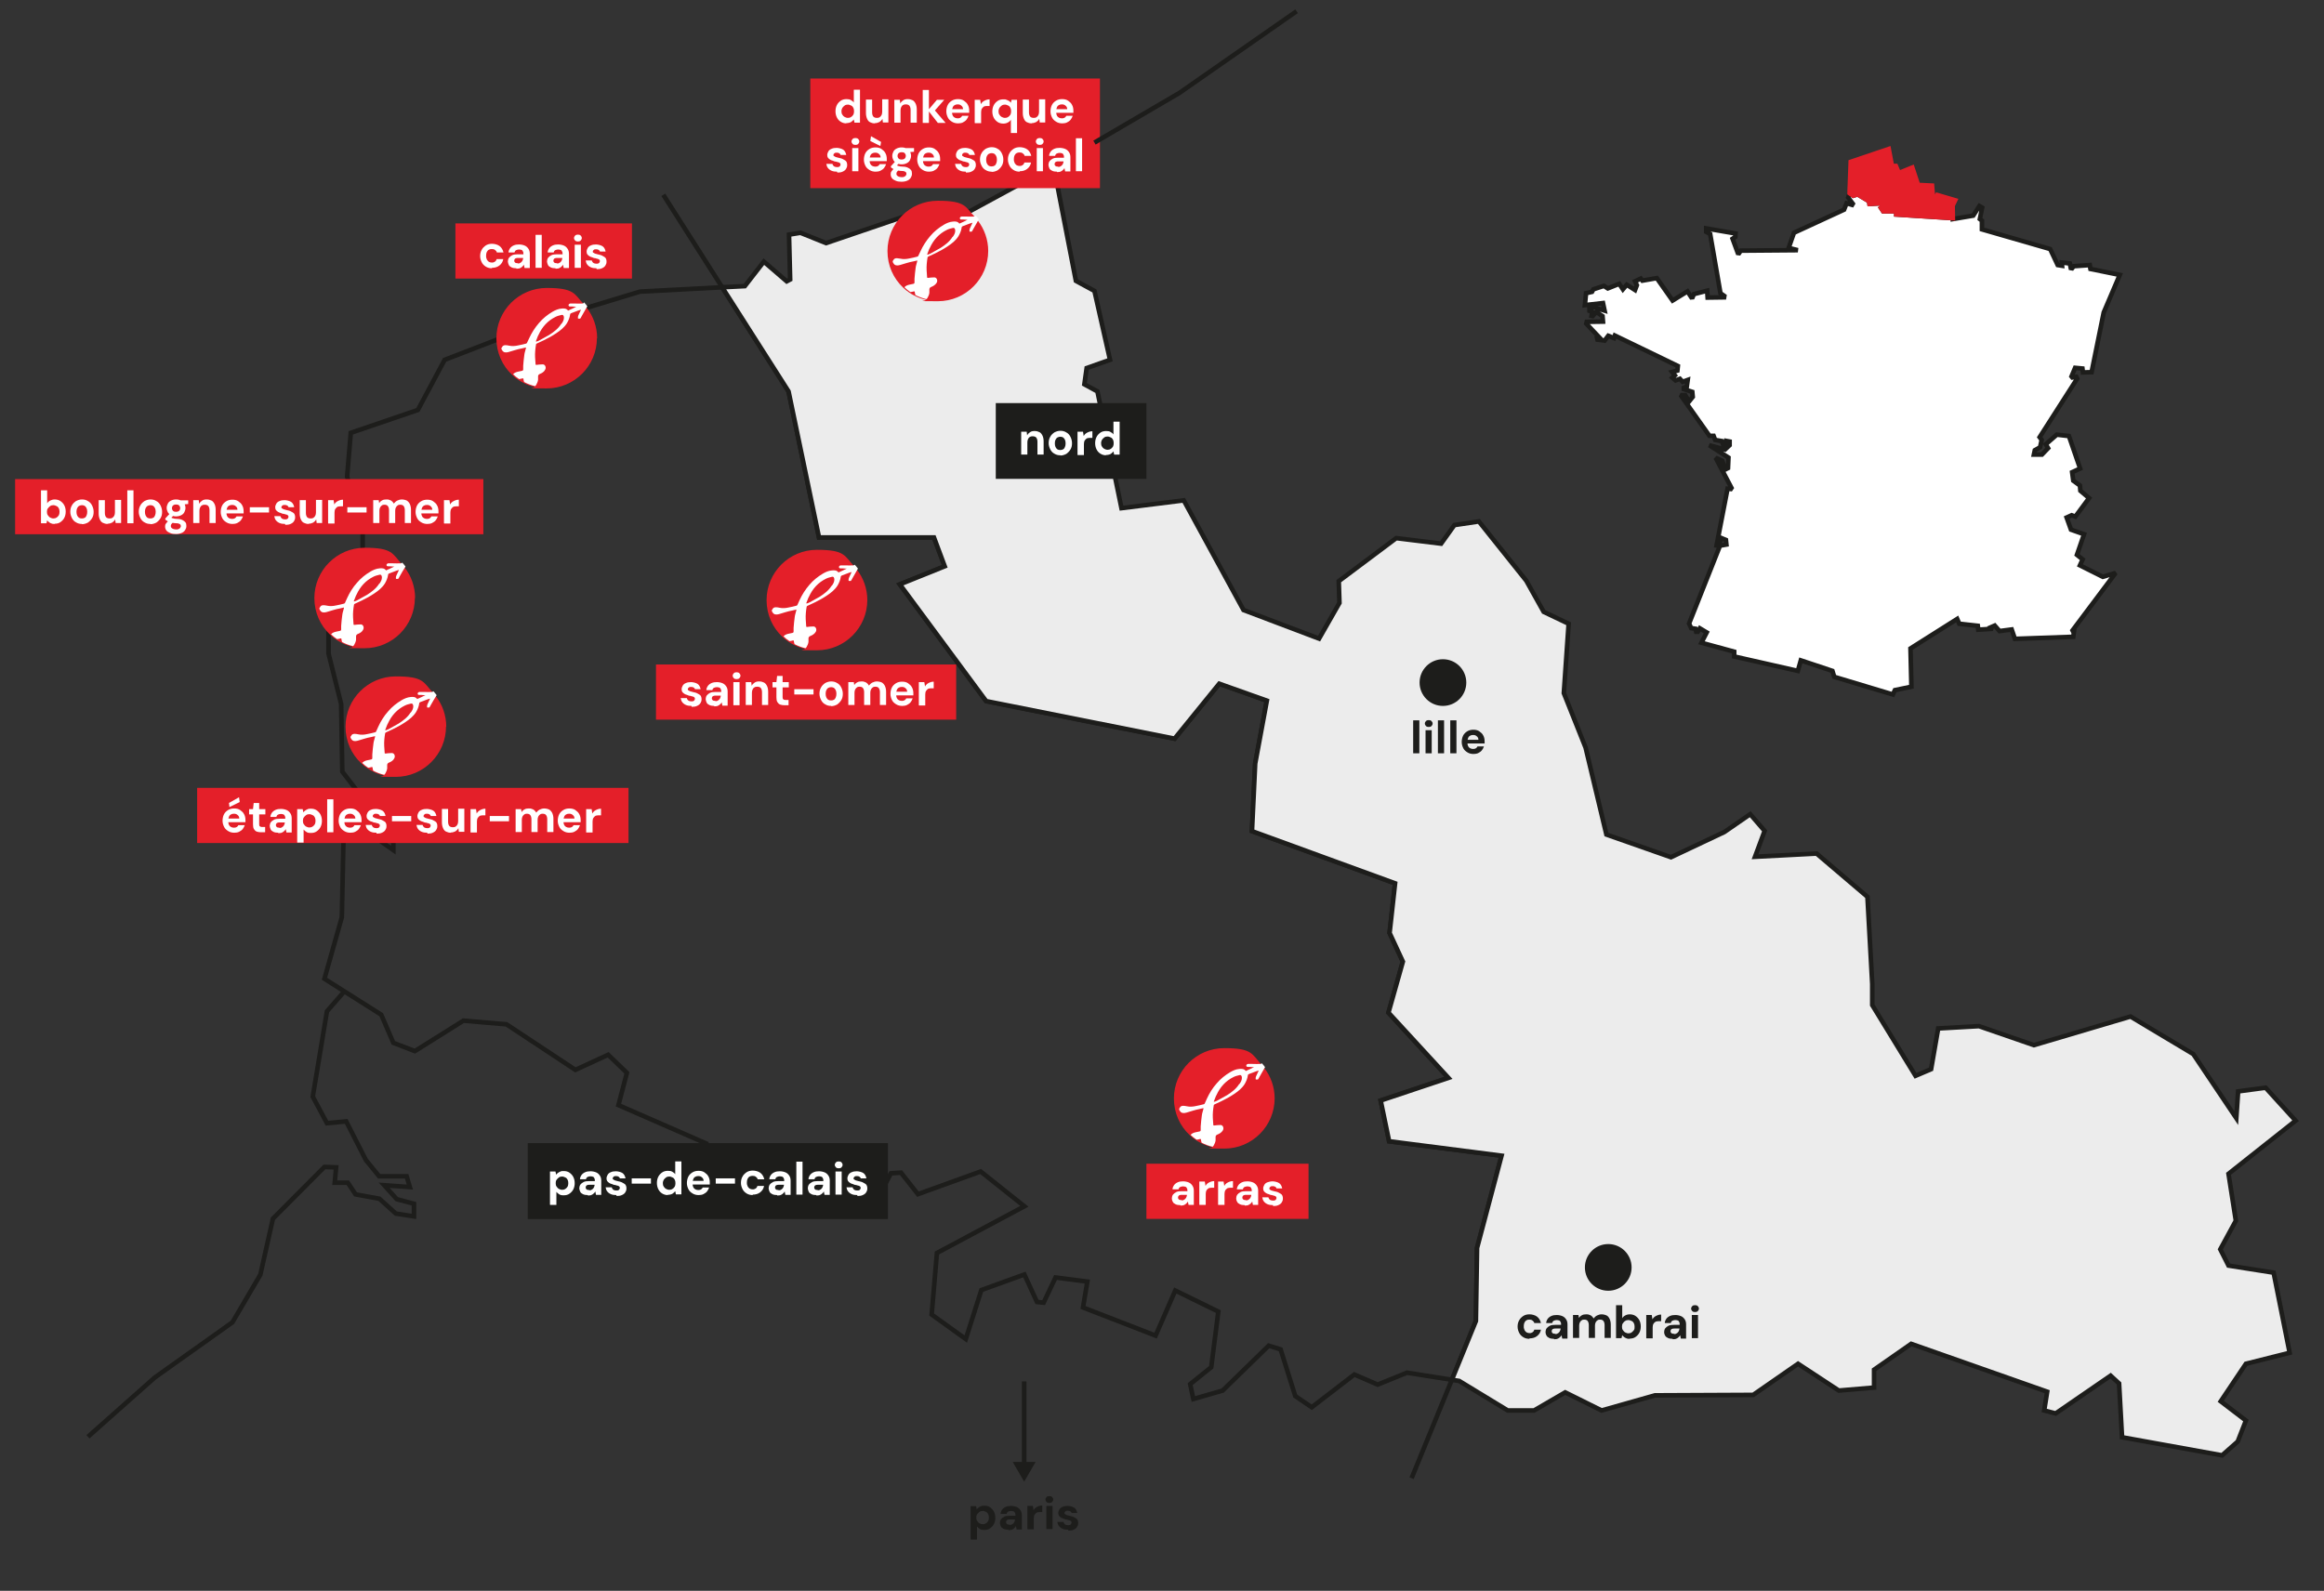 <?xml version="1.0" encoding="UTF-8"?>
<svg xmlns="http://www.w3.org/2000/svg" version="1.1" viewBox="0 0 1015 695">
  <rect x="0" y="0" width="1015" height="695" fill="#333333" stroke="none"/>
  <defs>
    <style>
      .cls-1, .cls-2 {
        fill: #fff;
      }

      .cls-1, .cls-3, .cls-4 {
        stroke: #1d1d1b;
      }

      .cls-1, .cls-3, .cls-4, .cls-5 {
        stroke-width: 2px;
      }

      .cls-1, .cls-5 {
        stroke-miterlimit: 2;
      }

      .cls-6, .cls-5 {
        fill: #e41f29;
      }

      .cls-7 {
        isolation: isolate;
      }

      .cls-3 {
        fill: none;
      }

      .cls-3, .cls-4 {
        stroke-miterlimit: 10;
      }

      .cls-4 {
        fill: #ececec;
      }

      .cls-8 {
        fill: #1d1d1b;
      }

      .cls-5 {
        stroke: #e41f29;
      }
    </style>
  </defs>
  <!-- Generator: Adobe Illustrator 28.7.3, SVG Export Plug-In . SVG Version: 1.2.0 Build 164)  -->
  <g>
    <g id="Calque_1">
      <rect class="cls-8" x="230.5" y="499.4" width="157.3" height="33.2"/>
      <polygon class="cls-3" points="655.8 504.9 645.1 545.2 644.6 577.1 634.1 602.8 614.5 599.7 601.7 604.9 591.5 600.5 572.9 614.8 565.7 609.9 559.3 589.5 554.1 587.9 534 607.5 521.2 611.2 519.8 604.7 529 597.3 532.1 573 513.3 563.8 504.7 583.5 473 571.2 474.9 559.9 461 558.1 455.8 569.1 452.9 568.8 447.4 556.8 428.6 563.6 421.8 585 406.9 574.3 409.2 547.4 447.4 527 428.3 511.8 400.9 521.7 393.5 512.3 389.1 512.6 385.7 519.1 360.3 522.3 310.4 524.6 305.1 507.4 308.3 499.5 270.1 482.8 273.8 468.7 265.6 460.8 251.3 467.4 221.2 447.5 202.4 445.9 181.2 459.2 171.8 455.6 166.5 443.3 141.7 427.6 149.3 400.7 150.1 362.5 157.6 361.4 171.8 371.4 171.8 366.1 149.5 337.1 149 307.6 143.5 285.6 143.5 264.9 158.4 256.8 158.4 232.2 151.6 208.2 153.2 189.1 182.5 179.1 194.2 157.2 241.6 138.9 279.5 127.4 315.4 125.5 344.4 171 357.7 234.8 407.9 234.8 412.6 247.4 393 255.3 430.7 306.3 513 322.7 532.5 298.7 553.3 306.1 548.2 333.6 546.8 363.1 609.3 385.9 606.9 407.6 612.7 420.1 606.4 442.4 632.6 470.9 603 480.8 606.7 498.6 655.8 504.9"/>
      <polygon class="cls-4" points="993 556 1000 591 980.9 595.8 969.9 612.2 980.9 620.6 977.3 629.8 970.5 635.8 926.8 627.9 925.5 604.4 921.8 601 897.8 617.5 892.8 616.2 894.1 608 834.7 587.1 818.5 598.4 818.5 606.2 803.1 607.5 785.3 595.8 765.7 609.4 722.8 609.6 699.5 616.2 683.6 608.3 670 616.2 658.5 616.2 637.3 603.3 634.1 602.8 644.6 577.1 645.1 545.2 655.8 504.9 606.7 498.6 603 480.8 632.6 470.9 606.4 442.4 612.7 420.1 606.9 407.6 609.3 385.9 546.8 363.1 548.2 333.6 553.3 306.1 532.5 298.7 513 322.7 430.7 306.3 393 255.3 412.6 247.4 407.9 234.8 357.7 234.8 344.4 171 315.4 125.5 325.3 125 333.6 114.3 343.6 122.9 345.1 122.1 344.6 102.5 349.6 101.7 360.8 106.2 396.9 93.9 415.8 96.5 447.1 79.5 461.5 79.5 469.9 122.7 478 127.1 484.8 157.2 474.6 160.8 473.6 167.9 479.3 171 489.8 222 517 218.6 543.1 266.5 576.1 279 585 263.4 584.7 253.9 609.8 235.1 629.4 237.5 635.2 229.4 645.9 227.8 666.6 253.7 674.2 267.3 685.1 272.5 683 302.8 692.5 326.6 701.6 364.6 729.8 374.5 753.1 363.5 764.4 355.7 770.7 363 766.5 374.3 793.4 372.9 815.6 391.8 817.7 429.9 817.7 439.1 836.6 470 843.4 467.1 846.5 449.3 864.3 448.3 888.3 456.6 930.5 444.1 957.9 460.5 976.7 488.5 977.5 476.8 989.5 475.2 1002.6 489.6 973.3 512.8 976.5 533.3 969.7 545.8 973.3 552.9 993 556"/>
      <line class="cls-3" x1="634.1" y1="602.8" x2="616.5" y2="645.8"/>
      <line class="cls-3" x1="315.4" y1="125.5" x2="289.7" y2="85.1"/>
      <g>
        <path class="cls-6" d="M181.2,261.2c0,12.1-9.8,22-22,22s-3.7-.2-5.4-.7c-1.7-.4-3.3-1-4.8-1.8-.8-.4-1.5-.8-2.2-1.3-.9-.6-1.8-1.3-2.6-2.1-4.3-4-6.9-9.7-6.9-16,0-12.1,9.8-22,22-22s12,2.6,16,6.9c.5.5,1,1.1,1.4,1.7,2.9,3.7,4.6,8.4,4.6,13.4h0Z"/>
        <path class="cls-2" d="M175.2,246.1c-1.2.1-2.5,0-3.7,0-.6,0-1.2,0-1.9,0-.4,0-.8.4-.8.7,0,.4.3.6.6.6.7,0,1.4,0,2.2.1.2,0,.4,0,.6,0h0c-1.2.6-2.4,1.2-3.6,1.7-.7-1-1.8-1-2.8-.9-1.4.1-2.8.7-4,1.4-2.2,1.3-4.2,2.9-5.9,4.9-1.8,2-3.2,4.3-4.3,6.7-.3.6-.6,1.3-.9,2,0,.2-.3.3-.4.4-1.2.3-2.3.6-3.5.8-1.3.3-2.7.4-4,.1-.5-.1-1-.2-1.5-.2-.7,0-1.3.2-1.6,1,0,0-.1.1-.2.2,0,.1,0,.2,0,.4,0,.2.2.4.3.6.6,1.1,1.7,1.1,2.8.8,1-.3,2-.6,3-.9.9-.3,1.9-.5,2.9-.7.6-.1,1.1-.3,1.7-.4,0,.2,0,.3,0,.3-.2,1-.6,1.9-.7,2.9-.2,1.6-.4,3.2-.5,4.8,0,.4,0,.9,0,1.4,0,.4,0,.7-.5.8-.6.1-1.3.3-1.9.4-.8.2-1.5.5-2,1.1.8.8,1.7,1.5,2.6,2.1.5,0,1-.2,1.5-.3.2,0,.4,0,.4.2,0,.5.2.9.3,1.4,1.5.8,3.1,1.4,4.8,1.8.2-.2.4-.4.5-.6.4-.7.7-1.4.8-2.2,0-.5,0-1,0-1.5,0-.5.3-.8.7-1,1-.4,1.9-.9,2.4-1.9.3-.6.3-1.1,0-1.7-.3-.5-.8-.7-1.4-.6-.8,0-1.6.1-2.4.2-.3,0-.4,0-.4-.4,0-1-.2-1.9-.2-2.9-.1-1.9.1-3.7.4-5.5,0-.1.1-.3.3-.4,1-.5,2-.9,3-1.4,1.9-.9,3.7-1.9,5.5-3.1,1.8-1.2,3.5-2.5,4.7-4.4.7-1.2,1.2-2.4,1.4-3.8,0-.3.2-.5.5-.6,1.1-.4,2.1-.8,3.2-1.2.3-.1.7-.2,1-.3,0,0,0,0,0,.1-.2.5-.5,1-.7,1.5-.3.6-.6,1.2-.6,1.8s.1.5.3.5c.2,0,.6,0,.7,0,.3-.3.4-.7.6-1,.8-1.5,1.7-2.9,2.6-4.4-.4-.6-.9-1.1-1.4-1.7h0ZM165.6,255c-1.3,2.1-3.2,3.5-5.2,4.8-1.4.8-2.9,1.6-4.3,2.4-.4.2-.8.4-1.2.5-.1,0-.2,0-.4,0,.3-.7.5-1.2.7-1.8.1-.4.3-.7.5-1.1,1.6-3.5,4-6.2,7.5-7.9.8-.4,1.7-.6,2.5-.8.7-.2,1.1.3,1.1,1.2,0,1-.5,1.9-1.1,2.7h0Z"/>
      </g>
      <g>
        <path class="cls-6" d="M194.8,317.4c0,12.1-9.8,22-22,22s-3.7-.2-5.4-.7c-1.7-.4-3.3-1-4.8-1.8-.8-.4-1.5-.8-2.2-1.3-.9-.6-1.8-1.3-2.6-2.1-4.3-4-6.9-9.7-6.9-16,0-12.1,9.8-22,22-22s12,2.6,16,6.9c.5.5,1,1.1,1.4,1.7,2.9,3.7,4.6,8.4,4.6,13.4h0Z"/>
        <path class="cls-2" d="M188.8,302.3c-1.2.1-2.5,0-3.7,0-.6,0-1.2,0-1.9,0-.4,0-.8.4-.8.7,0,.4.3.6.6.6.7,0,1.4,0,2.2.1.2,0,.4,0,.6,0h0c-1.2.6-2.4,1.2-3.6,1.7-.7-1-1.8-1-2.8-.9-1.4.1-2.8.7-4,1.4-2.2,1.3-4.2,2.9-5.9,4.9-1.8,2-3.2,4.3-4.3,6.7-.3.6-.6,1.3-.9,2,0,.2-.3.3-.4.4-1.2.3-2.3.6-3.5.8-1.3.3-2.7.4-4,.1-.5-.1-1-.2-1.5-.2-.7,0-1.3.2-1.6,1,0,0-.1.1-.2.2,0,.1,0,.2,0,.4,0,.2.2.4.3.6.6,1.1,1.7,1.1,2.8.8,1-.3,2-.6,3-.9.9-.3,1.9-.5,2.9-.7.6-.1,1.1-.3,1.7-.4,0,.2,0,.3,0,.3-.2,1-.6,1.9-.7,2.9-.2,1.6-.4,3.2-.5,4.8,0,.4,0,.9,0,1.4,0,.4,0,.7-.5.8-.6.1-1.3.3-1.9.4-.8.2-1.5.5-2,1.1.8.8,1.7,1.5,2.6,2.1.5,0,1-.2,1.5-.3.2,0,.4,0,.4.2,0,.5.2.9.3,1.4,1.5.8,3.1,1.4,4.8,1.8.2-.2.4-.4.5-.6.4-.7.7-1.4.8-2.2,0-.5,0-1,0-1.5,0-.5.3-.8.7-1,1-.4,1.9-.9,2.4-1.9.3-.6.3-1.1,0-1.7-.3-.5-.8-.7-1.4-.6-.8,0-1.6.1-2.4.2-.3,0-.4,0-.4-.4,0-1-.2-1.9-.2-2.9-.1-1.9.1-3.7.4-5.5,0-.1.1-.3.3-.4,1-.5,2-.9,3-1.4,1.9-.9,3.7-1.9,5.5-3.1,1.8-1.2,3.5-2.5,4.7-4.4.7-1.2,1.2-2.4,1.4-3.8,0-.3.2-.5.5-.6,1.1-.4,2.1-.8,3.2-1.2.3-.1.7-.2,1-.3,0,0,0,0,0,.1-.2.5-.5,1-.7,1.5-.3.6-.6,1.2-.6,1.8s.1.5.3.5c.2,0,.6,0,.7,0,.3-.3.4-.7.6-1,.8-1.5,1.7-2.9,2.6-4.4-.4-.6-.9-1.1-1.4-1.7h0ZM179.3,311.3c-1.3,2.1-3.2,3.5-5.2,4.8-1.4.8-2.9,1.6-4.3,2.4-.4.2-.8.4-1.2.5-.1,0-.2,0-.4,0,.3-.7.5-1.2.7-1.8.1-.4.3-.7.5-1.1,1.6-3.5,4-6.2,7.5-7.9.8-.4,1.7-.6,2.5-.8.7-.2,1.1.3,1.1,1.2,0,1-.5,1.9-1.1,2.7h0Z"/>
      </g>
      <g>
        <path class="cls-6" d="M260.7,147.7c0,12.1-9.8,22-22,22s-3.7-.2-5.4-.7c-1.7-.4-3.3-1-4.8-1.8-.8-.4-1.5-.8-2.2-1.3-.9-.6-1.8-1.3-2.6-2.1-4.3-4-6.9-9.7-6.9-16,0-12.1,9.8-22,22-22s12,2.7,16,6.9c.5.5,1,1.1,1.4,1.7,2.9,3.7,4.6,8.4,4.6,13.4h0Z"/>
        <path class="cls-2" d="M254.7,132.6c-1.2.1-2.5,0-3.7,0-.6,0-1.2,0-1.9,0-.4,0-.8.4-.8.7,0,.4.3.6.6.6.7,0,1.4,0,2.2.1.2,0,.4,0,.6,0h0c-1.2.6-2.4,1.2-3.6,1.7-.7-1-1.8-1-2.8-.9-1.4.1-2.8.7-4,1.4-2.2,1.3-4.2,2.9-5.9,4.9-1.8,2.1-3.2,4.3-4.3,6.7-.3.6-.6,1.3-.9,1.9,0,.2-.3.3-.4.4-1.2.3-2.3.6-3.5.8-1.3.3-2.7.4-4,.1-.5-.1-1-.2-1.5-.2-.7,0-1.3.2-1.6,1,0,0-.1.1-.2.2,0,.1,0,.2,0,.4,0,.2.2.4.3.6.6,1.1,1.7,1.1,2.8.8,1-.3,2-.6,3-.9.9-.3,1.9-.5,2.9-.7.6-.1,1.1-.3,1.7-.4,0,.2,0,.3,0,.3-.2,1-.6,1.9-.7,2.9-.2,1.6-.4,3.2-.5,4.8,0,.4,0,.9,0,1.4,0,.4,0,.7-.5.8-.6.1-1.3.3-1.9.4-.8.2-1.5.5-2,1.1.8.8,1.7,1.5,2.6,2.1.5,0,1-.2,1.5-.3.2,0,.4,0,.4.2,0,.5.2.9.3,1.4,1.5.8,3.1,1.4,4.8,1.8.2-.2.4-.4.5-.6.4-.7.7-1.4.8-2.2,0-.5,0-1,0-1.5,0-.5.3-.8.7-1,1-.4,1.9-.9,2.4-1.9.3-.6.3-1.1,0-1.7-.3-.5-.8-.7-1.4-.6-.8,0-1.6.1-2.4.2-.3,0-.4,0-.4-.4,0-1-.2-1.9-.2-2.9-.1-1.9.1-3.7.4-5.6,0-.1.1-.3.3-.4,1-.5,2-.9,3-1.4,1.9-.9,3.7-1.9,5.5-3.1,1.8-1.2,3.5-2.5,4.7-4.4.7-1.2,1.2-2.4,1.4-3.8,0-.3.2-.5.5-.6,1.1-.4,2.1-.8,3.2-1.2.3-.1.7-.2,1-.3,0,0,0,0,0,.1-.2.5-.5,1-.7,1.5-.3.6-.6,1.2-.6,1.8s.1.5.3.5c.2,0,.6,0,.7,0,.3-.3.4-.7.6-1,.8-1.5,1.7-2.9,2.5-4.4-.4-.6-.9-1.1-1.4-1.7h0ZM245.1,141.5c-1.3,2.1-3.2,3.5-5.2,4.8-1.4.8-2.9,1.6-4.3,2.4-.4.2-.8.4-1.2.5-.1,0-.2,0-.4,0,.3-.7.5-1.2.7-1.8.1-.4.3-.7.5-1.1,1.6-3.5,4-6.2,7.5-7.9.8-.4,1.7-.6,2.5-.8.7-.2,1.1.3,1.1,1.2,0,1-.5,1.9-1.1,2.7h0Z"/>
      </g>
      <g>
        <path class="cls-6" d="M378.8,262.1c0,12.1-9.8,22-22,22s-3.7-.2-5.5-.7c-1.7-.4-3.3-1-4.8-1.8-.8-.4-1.5-.8-2.2-1.3-.9-.6-1.8-1.3-2.6-2.1-4.3-4-6.9-9.7-6.9-16,0-12.1,9.8-22,22-22s12,2.6,16,6.9c.5.5,1,1.1,1.4,1.7,2.9,3.7,4.6,8.4,4.6,13.4h0Z"/>
        <path class="cls-2" d="M372.8,247c-1.2.1-2.5,0-3.7,0-.6,0-1.2,0-1.9,0-.4,0-.8.4-.8.7,0,.4.3.6.6.6.7,0,1.5,0,2.2.1.2,0,.4,0,.6,0h0c-1.2.6-2.4,1.2-3.6,1.7-.7-1-1.8-1-2.8-.9-1.5.1-2.8.7-4,1.4-2.2,1.3-4.2,2.9-5.9,4.9-1.8,2.1-3.2,4.3-4.3,6.7-.3.6-.6,1.3-.9,2,0,.2-.3.3-.4.4-1.2.3-2.3.6-3.5.8-1.3.3-2.7.4-4,.1-.5-.1-1-.2-1.5-.2-.7,0-1.3.2-1.6,1,0,0-.1.1-.2.2,0,.1,0,.2,0,.4,0,.2.2.4.3.6.6,1.1,1.7,1.1,2.8.8,1-.3,2-.6,3-.9.9-.3,1.9-.5,2.9-.7.6-.1,1.1-.3,1.7-.4,0,.2,0,.3,0,.3-.2,1-.6,1.9-.7,2.9-.2,1.6-.4,3.2-.5,4.8,0,.4,0,.9,0,1.4,0,.4,0,.7-.5.8-.6.1-1.3.3-1.9.4-.8.2-1.5.5-2,1.1.8.8,1.7,1.5,2.6,2.1.5,0,1-.2,1.5-.3.2,0,.4,0,.4.2,0,.5.2.9.3,1.4,1.5.8,3.1,1.4,4.8,1.8.2-.2.4-.4.5-.6.4-.7.7-1.4.8-2.2,0-.5,0-1,0-1.5,0-.5.3-.8.7-1,1-.4,1.9-.9,2.5-1.9.3-.6.3-1.1,0-1.7-.3-.5-.8-.7-1.4-.6-.8,0-1.6.1-2.4.2-.3,0-.4,0-.4-.4,0-1-.2-1.9-.2-2.9-.1-1.9.1-3.7.4-5.5,0-.1.1-.3.3-.4,1-.5,2-.9,3-1.4,1.9-.9,3.7-1.9,5.5-3.1,1.8-1.2,3.5-2.5,4.7-4.4.7-1.2,1.2-2.4,1.4-3.8,0-.3.2-.5.5-.6,1.1-.4,2.1-.8,3.2-1.2.3-.1.7-.2,1-.3,0,0,0,0,0,.1-.2.5-.5,1-.7,1.5-.3.6-.6,1.2-.6,1.8s.1.5.3.5c.2,0,.6,0,.7,0,.3-.3.4-.7.6-1,.8-1.5,1.7-2.9,2.5-4.4-.4-.6-.9-1.1-1.4-1.7h0ZM363.2,255.9c-1.3,2.1-3.2,3.5-5.2,4.8-1.4.8-2.9,1.6-4.3,2.4-.4.2-.8.4-1.2.5-.1,0-.2,0-.4,0,.3-.7.5-1.2.7-1.8.1-.4.3-.7.5-1.1,1.6-3.5,4-6.2,7.5-7.9.8-.4,1.7-.6,2.5-.8.7-.2,1.1.3,1.1,1.2,0,1-.5,1.9-1.1,2.7h0Z"/>
      </g>
      <g>
        <path class="cls-6" d="M431.6,109.6c0,12.1-9.8,22-22,22s-3.7-.2-5.5-.7c-1.7-.4-3.3-1-4.8-1.8-.8-.4-1.5-.8-2.2-1.3-.9-.6-1.8-1.3-2.6-2.1-4.3-4-6.9-9.7-6.9-16,0-12.1,9.8-22,22-22s12,2.7,16,6.9c.5.5,1,1.1,1.4,1.7,2.9,3.7,4.6,8.4,4.6,13.4h0Z"/>
        <path class="cls-2" d="M425.6,94.6c-1.2.1-2.5,0-3.7,0-.6,0-1.2,0-1.9,0-.4,0-.8.4-.8.7,0,.4.3.6.6.6.7,0,1.5,0,2.2.1.2,0,.4,0,.6,0h0c-1.2.6-2.4,1.2-3.6,1.7-.7-1-1.8-1-2.8-.9-1.5.1-2.8.7-4,1.4-2.2,1.3-4.2,2.9-5.9,4.9-1.8,2.1-3.2,4.3-4.3,6.7-.3.6-.6,1.3-.9,1.9,0,.2-.3.3-.4.4-1.2.3-2.3.6-3.5.8-1.3.3-2.7.4-4,.1-.5,0-1-.2-1.5-.2-.7,0-1.3.2-1.6,1,0,0-.1,0-.2.2,0,.1,0,.2,0,.4,0,.2.2.4.3.6.6,1.1,1.7,1.1,2.8.8,1-.3,2-.6,3-.9.9-.3,1.9-.5,2.9-.7.6-.1,1.1-.3,1.7-.4,0,.2,0,.3,0,.3-.2,1-.6,1.9-.7,2.9-.2,1.6-.4,3.2-.5,4.8,0,.4,0,.9,0,1.4,0,.4,0,.7-.5.8-.6.1-1.3.3-1.9.4-.8.2-1.5.5-2,1.1.8.8,1.7,1.5,2.6,2.1.5,0,1-.2,1.5-.3.2,0,.4,0,.4.2,0,.5.2.9.3,1.4,1.5.8,3.1,1.4,4.8,1.8.2-.2.4-.4.5-.6.4-.7.7-1.4.8-2.2,0-.5,0-1,0-1.5,0-.5.3-.8.7-1,1-.4,1.9-.9,2.5-1.9.3-.6.3-1.1,0-1.7-.3-.5-.8-.7-1.4-.6-.8,0-1.6.1-2.4.2-.3,0-.4,0-.4-.4,0-1-.2-1.9-.2-2.9-.1-1.9.1-3.7.4-5.6,0-.1.1-.3.3-.4,1-.5,2-.9,3-1.4,1.9-.9,3.7-1.9,5.5-3.1,1.8-1.2,3.5-2.5,4.7-4.4.7-1.2,1.2-2.4,1.4-3.8,0-.3.2-.5.5-.6,1.1-.4,2.1-.8,3.2-1.2.3-.1.7-.2,1-.3,0,0,0,0,0,.1-.2.5-.5,1-.7,1.5-.3.6-.6,1.2-.6,1.8s.1.5.3.5c.2,0,.6,0,.7,0,.3-.3.4-.7.6-1,.8-1.5,1.7-2.9,2.5-4.4-.4-.6-.9-1.1-1.4-1.7h0ZM416,103.5c-1.3,2.1-3.2,3.5-5.2,4.8-1.4.8-2.9,1.6-4.3,2.4-.4.2-.8.4-1.2.5-.1,0-.2,0-.4,0,.3-.7.5-1.2.7-1.8.1-.4.3-.7.5-1.1,1.6-3.5,4-6.2,7.5-7.9.8-.4,1.7-.6,2.5-.8.7-.2,1.1.3,1.1,1.2,0,1-.5,1.9-1.1,2.7h0Z"/>
      </g>
      <g>
        <path class="cls-6" d="M556.7,479.8c0,12.1-9.8,22-22,22s-3.7-.2-5.5-.7c-1.7-.4-3.3-1-4.8-1.8-.8-.4-1.5-.8-2.2-1.3-.9-.6-1.8-1.3-2.6-2.1-4.3-4-6.9-9.7-6.9-16,0-12.1,9.8-22,22-22s12,2.6,16,6.9c.5.5,1,1.1,1.4,1.7,2.9,3.7,4.6,8.4,4.6,13.4h0Z"/>
        <path class="cls-2" d="M550.7,464.8c-1.2.1-2.5,0-3.7,0-.6,0-1.2,0-1.9,0-.4,0-.8.4-.8.7,0,.4.3.6.6.6.7,0,1.5,0,2.2.1.2,0,.4,0,.6,0h0c-1.2.6-2.4,1.2-3.6,1.7-.7-1-1.8-1-2.8-.9-1.5.1-2.8.7-4,1.4-2.2,1.3-4.2,2.9-5.9,4.9-1.8,2-3.2,4.3-4.3,6.7-.3.6-.6,1.3-.9,2,0,.2-.3.3-.4.4-1.2.3-2.3.6-3.5.8-1.3.3-2.7.4-4,.1-.5-.1-1-.2-1.5-.2-.7,0-1.3.2-1.6,1,0,0-.1.1-.2.2,0,.1,0,.2,0,.4,0,.2.2.4.3.6.6,1.1,1.7,1.1,2.8.8,1-.3,2-.6,3-.9.9-.3,1.9-.5,2.8-.7.6-.1,1.1-.3,1.7-.4,0,.2,0,.3,0,.3-.2,1-.6,1.9-.7,2.9-.2,1.6-.4,3.2-.5,4.8,0,.4,0,.9,0,1.4,0,.4,0,.7-.5.8-.6.1-1.3.3-1.9.4-.8.2-1.5.5-2,1.1.8.8,1.7,1.5,2.6,2.1.5,0,1-.2,1.5-.3.2,0,.4,0,.4.2,0,.5.2.9.3,1.4,1.5.8,3.1,1.4,4.8,1.8.2-.2.4-.4.5-.6.4-.7.7-1.4.8-2.2,0-.5,0-1,0-1.5,0-.5.3-.8.7-1,1-.4,1.9-.9,2.5-1.9.3-.6.3-1.1,0-1.7-.3-.5-.8-.7-1.4-.6-.8,0-1.6.1-2.4.2-.3,0-.4,0-.4-.4,0-1-.2-1.9-.2-2.9-.1-1.9.1-3.7.4-5.5,0-.1.1-.3.3-.4,1-.5,2-.9,3-1.4,1.9-.9,3.7-1.9,5.5-3.1,1.8-1.2,3.5-2.5,4.7-4.4.7-1.2,1.2-2.4,1.4-3.8,0-.3.2-.5.5-.6,1.1-.4,2.2-.8,3.2-1.2.3-.1.7-.2,1-.3,0,0,0,0,0,.1-.2.5-.5,1-.7,1.5-.3.6-.6,1.2-.6,1.8s.1.5.3.5c.2,0,.6,0,.7,0,.3-.3.4-.7.6-1,.8-1.5,1.7-2.9,2.5-4.4-.4-.6-.9-1.1-1.4-1.7h0ZM541.2,473.6c-1.3,2.1-3.2,3.5-5.2,4.8-1.4.8-2.9,1.6-4.3,2.4-.4.2-.8.4-1.2.5,0,0-.2,0-.4,0,.3-.7.5-1.2.7-1.8.1-.4.3-.7.5-1.1,1.6-3.5,4-6.2,7.5-7.9.8-.4,1.7-.6,2.5-.8.7-.2,1.1.3,1.1,1.2,0,1-.5,1.9-1.1,2.7h0Z"/>
      </g>
      <rect class="cls-6" x="198.9" y="97.6" width="77.1" height="24.1"/>
      <g class="cls-7">
        <g class="cls-7">
          <path class="cls-2" d="M214.9,117.2c-1,0-1.9-.2-2.7-.7-.8-.5-1.4-1.1-1.8-1.9-.4-.8-.7-1.7-.7-2.7s.2-2,.7-2.8c.4-.8,1.1-1.4,1.8-1.9.8-.5,1.7-.7,2.7-.7s2.4.3,3.3,1,1.4,1.6,1.7,2.8h-2.9c-.1-.5-.4-.8-.8-1.1-.4-.3-.8-.4-1.4-.4s-.9.1-1.3.3c-.4.2-.7.6-.9,1-.2.4-.3,1-.3,1.6s0,.9.2,1.3c.1.4.3.7.5.9.2.3.5.5.8.6.3.1.6.2,1,.2s.7,0,1-.2c.3-.1.5-.3.7-.5.2-.2.3-.5.4-.8h2.9c-.2,1.2-.8,2.1-1.7,2.8-.9.7-2,1-3.3,1Z"/>
          <path class="cls-2" d="M225.5,117.2c-.8,0-1.5-.1-2.1-.4s-1-.6-1.2-1.1-.4-1-.4-1.5.2-1.2.5-1.6.8-.8,1.4-1.1c.6-.3,1.4-.4,2.4-.4h2.5c0-.5,0-.9-.2-1.2-.1-.3-.3-.6-.6-.7s-.7-.2-1.1-.2-.9.1-1.3.3-.6.6-.7,1h-2.6c0-.7.3-1.3.7-1.9.4-.5.9-.9,1.6-1.2.7-.3,1.4-.4,2.3-.4s1.8.2,2.5.5c.7.3,1.2.8,1.6,1.4.4.6.6,1.3.6,2.2v6.2h-2.3l-.3-1.5c-.1.3-.3.5-.5.7-.2.2-.4.4-.7.6-.3.2-.6.3-.9.4-.3,0-.7.1-1.1.1ZM226.2,115.1c.3,0,.7,0,.9-.2.3-.1.5-.3.7-.5.2-.2.4-.5.5-.8s.2-.6.2-.9h0s-2.1,0-2.1,0c-.4,0-.8,0-1,.1-.3.1-.5.2-.6.4s-.2.4-.2.6,0,.5.2.7c.1.2.3.3.5.4.2,0,.5.1.8.1Z"/>
          <path class="cls-2" d="M233.9,117v-14.4h2.7v14.4h-2.7Z"/>
          <path class="cls-2" d="M242.6,117.2c-.8,0-1.5-.1-2.1-.4s-1-.6-1.2-1.1-.4-1-.4-1.5.2-1.2.5-1.6.8-.8,1.4-1.1c.6-.3,1.4-.4,2.4-.4h2.5c0-.5,0-.9-.2-1.2-.1-.3-.3-.6-.6-.7s-.7-.2-1.1-.2-.9.1-1.3.3-.6.6-.7,1h-2.6c0-.7.3-1.3.7-1.9.4-.5.9-.9,1.6-1.2.7-.3,1.4-.4,2.3-.4s1.8.2,2.5.5c.7.3,1.2.8,1.6,1.4.4.6.6,1.3.6,2.2v6.2h-2.3l-.3-1.5c-.1.3-.3.5-.5.7-.2.2-.4.4-.7.6-.3.2-.6.3-.9.4-.3,0-.7.1-1.1.1ZM243.3,115.1c.3,0,.7,0,.9-.2.3-.1.5-.3.7-.5.2-.2.4-.5.5-.8s.2-.6.2-.9h0s-2.1,0-2.1,0c-.4,0-.8,0-1,.1-.3.1-.5.2-.6.4s-.2.4-.2.6,0,.5.2.7c.1.2.3.3.5.4.2,0,.5.1.8.1Z"/>
          <path class="cls-2" d="M252.4,105.5c-.5,0-.9-.1-1.2-.4-.3-.3-.5-.7-.5-1.1s.2-.8.5-1.1c.3-.3.7-.4,1.2-.4s.9.1,1.2.4c.3.3.5.7.5,1.1s-.2.8-.5,1.1c-.3.3-.7.4-1.2.4ZM251,117v-10.1h2.7v10.1h-2.7Z"/>
          <path class="cls-2" d="M260.5,117.2c-.9,0-1.7-.1-2.4-.4s-1.2-.7-1.6-1.2c-.4-.5-.6-1.1-.7-1.8h2.7c0,.3.2.5.3.7s.4.4.6.5c.3.1.6.2,1,.2s.7,0,.9-.1c.2-.1.4-.2.5-.4.1-.2.2-.4.2-.5,0-.3,0-.5-.2-.7-.2-.2-.4-.3-.7-.4-.3,0-.7-.2-1.1-.3-.5,0-1-.2-1.4-.4-.5-.1-.9-.3-1.2-.5-.4-.2-.6-.5-.9-.8-.2-.3-.3-.7-.3-1.2s.2-1.1.5-1.6c.3-.5.8-.9,1.4-1.1.6-.3,1.4-.4,2.2-.4s2.2.3,2.9.8,1.1,1.3,1.3,2.3h-2.5c0-.3-.3-.6-.5-.7-.3-.2-.6-.3-1.1-.3s-.8,0-1.1.3c-.3.2-.4.4-.4.7s0,.4.3.5c.2.1.4.3.7.4.3.1.7.2,1.1.3.8.2,1.5.3,2,.6s1,.5,1.4.9c.3.4.5.9.5,1.7s-.2,1.2-.5,1.7c-.3.5-.8.9-1.5,1.2-.6.3-1.4.4-2.3.4Z"/>
        </g>
      </g>
      <rect class="cls-6" x="6.6" y="209.3" width="204.5" height="24.1"/>
      <g class="cls-7">
        <g class="cls-7">
          <path class="cls-2" d="M23.9,228.9c-.5,0-1,0-1.4-.2-.4-.1-.8-.3-1.1-.6-.3-.2-.6-.5-.8-.8l-.3,1.3h-2.4v-14.4h2.7v5.7c.3-.5.7-.9,1.3-1.2s1.2-.5,2-.5,1.8.2,2.5.7,1.3,1.1,1.7,1.9c.4.8.6,1.7.6,2.7s-.2,1.9-.6,2.7c-.4.8-1,1.4-1.7,1.9-.7.5-1.5.7-2.5.7ZM23.3,226.5c.5,0,1-.1,1.4-.4.4-.2.7-.6,1-1,.2-.4.3-.9.3-1.5s-.1-1.1-.3-1.5c-.2-.4-.5-.8-1-1-.4-.2-.9-.4-1.4-.4s-1,.1-1.4.4-.7.6-1,1-.4.9-.4,1.5.1,1.1.4,1.5.6.8,1,1,.9.4,1.4.4Z"/>
          <path class="cls-2" d="M35.8,228.9c-1,0-1.8-.2-2.6-.7-.8-.4-1.4-1.1-1.8-1.9-.4-.8-.7-1.7-.7-2.7s.2-2,.7-2.8c.4-.8,1.1-1.4,1.8-1.9.8-.4,1.6-.7,2.6-.7s1.8.2,2.6.7c.8.4,1.4,1.1,1.8,1.9s.7,1.7.7,2.8-.2,2-.7,2.8-1.1,1.4-1.8,1.9c-.8.4-1.6.7-2.6.7ZM35.8,226.5c.5,0,.9-.1,1.2-.3.4-.2.6-.5.8-1,.2-.4.3-1,.3-1.6s-.1-1.2-.3-1.6c-.2-.4-.5-.8-.8-1-.4-.2-.8-.3-1.2-.3s-.8.1-1.2.3c-.4.2-.6.5-.9,1-.2.4-.3,1-.3,1.6s.1,1.2.3,1.6c.2.4.5.8.8,1,.4.2.7.3,1.2.3Z"/>
          <path class="cls-2" d="M47,228.9c-.8,0-1.5-.2-2.1-.5-.6-.3-1-.8-1.3-1.5-.3-.7-.5-1.5-.5-2.5v-5.9h2.7v5.6c0,.8.2,1.4.5,1.8.3.4.9.6,1.6.6s.9-.1,1.2-.3c.3-.2.6-.5.8-.9.2-.4.3-.9.3-1.5v-5.4h2.7v10.1h-2.4l-.2-1.6c-.3.6-.7,1-1.3,1.4-.6.3-1.3.5-2,.5Z"/>
          <path class="cls-2" d="M55.6,228.6v-14.4h2.7v14.4h-2.7Z"/>
          <path class="cls-2" d="M65.7,228.9c-1,0-1.8-.2-2.6-.7-.8-.4-1.4-1.1-1.8-1.9-.4-.8-.7-1.7-.7-2.7s.2-2,.7-2.8c.4-.8,1.1-1.4,1.8-1.9.8-.4,1.6-.7,2.6-.7s1.8.2,2.6.7c.8.4,1.4,1.1,1.8,1.9s.7,1.7.7,2.8-.2,2-.7,2.8-1.1,1.4-1.8,1.9c-.8.4-1.6.7-2.6.7ZM65.7,226.5c.5,0,.9-.1,1.2-.3.4-.2.6-.5.8-1,.2-.4.3-1,.3-1.6s-.1-1.2-.3-1.6c-.2-.4-.5-.8-.8-1-.4-.2-.8-.3-1.2-.3s-.8.1-1.2.3c-.4.2-.6.5-.9,1-.2.4-.3,1-.3,1.6s.1,1.2.3,1.6c.2.4.5.8.8,1,.4.2.7.3,1.2.3Z"/>
          <path class="cls-2" d="M76.9,233.3c-1,0-1.8-.1-2.5-.4s-1.3-.6-1.7-1.1-.6-1.1-.6-1.8.1-.9.4-1.3.6-.8,1.1-1.1c.5-.3,1-.6,1.7-.9l1,1.3c-.6.2-1.1.5-1.3.8-.3.3-.4.6-.4,1s.1.6.3.8c.2.2.5.4.8.5.4.1.8.2,1.2.2s.8,0,1.1-.2c.3-.1.6-.3.7-.5s.3-.5.3-.7-.1-.7-.4-.9c-.3-.2-.8-.4-1.5-.4-.7,0-1.3-.1-1.8-.2-.5-.1-1-.2-1.4-.4-.4-.1-.7-.3-1-.5-.3-.2-.5-.3-.7-.5v-.5l2.1-2.3,1.9.6-2.5,2.5.8-1.3c.1,0,.3.2.4.2.1,0,.3.1.5.2.2,0,.5.1.8.2.3,0,.8.1,1.3.1.9,0,1.6.2,2.2.5.6.3,1,.6,1.3,1,.3.4.4.9.4,1.6s-.2,1.2-.5,1.7c-.3.5-.8,1-1.5,1.3-.7.3-1.5.5-2.6.5ZM76.9,225.6c-.8,0-1.6-.2-2.2-.5s-1.1-.8-1.4-1.3c-.3-.6-.5-1.2-.5-1.9s.2-1.3.5-1.9c.3-.6.8-1,1.4-1.3.6-.3,1.3-.5,2.2-.5s1.6.2,2.2.5c.6.3,1.1.8,1.4,1.3s.5,1.2.5,1.9-.2,1.3-.5,1.9-.8,1-1.4,1.3c-.6.3-1.3.5-2.2.5ZM76.9,223.6c.5,0,.9-.1,1.3-.4.3-.3.5-.7.5-1.2s-.2-.9-.5-1.2c-.3-.3-.7-.4-1.3-.4s-.9.1-1.3.4c-.3.3-.5.7-.5,1.2s.2.9.5,1.2c.3.3.7.4,1.3.4ZM78.5,220.5l-.4-1.9h4.1v1.6l-3.7.3Z"/>
          <path class="cls-2" d="M84.4,228.6v-10.1h2.4l.2,1.6c.3-.6.7-1,1.3-1.4s1.2-.5,2-.5,1.5.2,2.1.5c.6.3,1,.9,1.3,1.5s.5,1.5.5,2.5v5.8h-2.7v-5.6c0-.8-.2-1.4-.5-1.8-.3-.4-.9-.6-1.6-.6s-.9.1-1.2.3c-.4.2-.6.5-.8.9s-.3.9-.3,1.4v5.4h-2.7Z"/>
          <path class="cls-2" d="M101.6,228.9c-1,0-1.9-.2-2.7-.7s-1.4-1-1.8-1.8c-.4-.8-.7-1.7-.7-2.7s.2-2,.6-2.8c.4-.8,1-1.4,1.8-1.9s1.7-.7,2.7-.7,1.9.2,2.6.7,1.3,1,1.7,1.8c.4.7.6,1.6.6,2.5v.5c0,.2,0,.3,0,.5h-8.2v-1.6h5.5c0-.7-.3-1.2-.7-1.5-.4-.4-.9-.6-1.6-.6s-.9.1-1.3.3-.7.5-.9,1c-.2.4-.3,1-.3,1.6v.6c0,.5.1,1,.3,1.4.2.4.5.7.9.9.4.2.8.3,1.3.3s.9-.1,1.2-.3c.3-.2.6-.5.7-.8h2.8c-.2.6-.5,1.2-.9,1.7-.4.5-1,.9-1.6,1.2s-1.4.4-2.1.4Z"/>
          <path class="cls-2" d="M109.1,223.9v-2.3h8.4v2.3h-8.4Z"/>
          <path class="cls-2" d="M124.5,228.9c-.9,0-1.7-.1-2.4-.4s-1.2-.7-1.6-1.2c-.4-.5-.6-1.1-.7-1.8h2.7c0,.3.2.5.3.7s.4.4.6.5c.3.1.6.2,1,.2s.7,0,.9-.1c.2-.1.4-.2.5-.4.1-.2.2-.4.2-.5,0-.3,0-.5-.2-.7-.2-.2-.4-.3-.7-.4-.3,0-.7-.2-1.1-.3-.5,0-1-.2-1.4-.4-.5-.1-.9-.3-1.2-.5-.4-.2-.6-.5-.9-.8-.2-.3-.3-.7-.3-1.2s.2-1.1.5-1.6c.3-.5.8-.9,1.4-1.1.6-.3,1.4-.4,2.2-.4s2.2.3,2.9.8,1.1,1.3,1.3,2.3h-2.5c0-.3-.3-.6-.5-.7-.3-.2-.6-.3-1.1-.3s-.8,0-1.1.3c-.3.2-.4.4-.4.7s0,.4.3.5c.2.1.4.3.7.4.3.1.7.2,1.1.3.8.2,1.5.3,2,.6s1,.5,1.4.9c.3.4.5.9.5,1.7s-.2,1.2-.5,1.7c-.3.5-.8.9-1.5,1.2-.6.3-1.4.4-2.3.4Z"/>
          <path class="cls-2" d="M134.8,228.9c-.8,0-1.5-.2-2.1-.5-.6-.3-1-.8-1.3-1.5-.3-.7-.5-1.5-.5-2.5v-5.9h2.7v5.6c0,.8.2,1.4.5,1.8.3.4.9.6,1.6.6s.9-.1,1.2-.3c.3-.2.6-.5.8-.9.2-.4.3-.9.3-1.5v-5.4h2.7v10.1h-2.4l-.2-1.6c-.3.6-.7,1-1.3,1.4-.6.3-1.3.5-2,.5Z"/>
          <path class="cls-2" d="M143.3,228.6v-10.1h2.4l.3,1.9c.2-.4.5-.8.9-1.1.4-.3.8-.5,1.3-.7.5-.2,1-.3,1.6-.3v2.9h-.9c-.4,0-.8,0-1.1.1-.3,0-.6.2-.9.5s-.4.5-.6.8c-.1.4-.2.8-.2,1.4v4.7h-2.7Z"/>
          <path class="cls-2" d="M151.7,223.9v-2.3h8.4v2.3h-8.4Z"/>
          <path class="cls-2" d="M163,228.6v-10.1h2.4l.2,1.3c.3-.5.7-.9,1.3-1.2.5-.3,1.1-.4,1.8-.4s1,0,1.4.2c.4.1.8.3,1.1.6.3.3.6.6.8,1,.4-.5.9-1,1.5-1.3.6-.3,1.3-.5,2-.5s1.6.2,2.2.5c.6.4,1,.9,1.3,1.5.3.7.5,1.5.5,2.5v5.8h-2.7v-5.6c0-.8-.2-1.4-.5-1.8s-.8-.6-1.5-.6-.8.1-1.1.3c-.3.2-.6.5-.8.9-.2.4-.3.9-.3,1.4v5.4h-2.7v-5.6c0-.8-.2-1.4-.5-1.8-.3-.4-.8-.6-1.5-.6s-.8.1-1.1.3c-.3.2-.6.5-.8.9-.2.4-.3.9-.3,1.4v5.4h-2.7Z"/>
          <path class="cls-2" d="M186.7,228.9c-1,0-1.9-.2-2.7-.7s-1.4-1-1.8-1.8c-.4-.8-.7-1.7-.7-2.7s.2-2,.6-2.8c.4-.8,1-1.4,1.8-1.9s1.7-.7,2.7-.7,1.9.2,2.6.7,1.3,1,1.7,1.8c.4.7.6,1.6.6,2.5v.5c0,.2,0,.3,0,.5h-8.2v-1.6h5.5c0-.7-.3-1.2-.7-1.5-.4-.4-.9-.6-1.6-.6s-.9.1-1.3.3-.7.5-.9,1c-.2.4-.3,1-.3,1.6v.6c0,.5.1,1,.3,1.4.2.4.5.7.9.9.4.2.8.3,1.3.3s.9-.1,1.2-.3c.3-.2.6-.5.7-.8h2.8c-.2.6-.5,1.2-.9,1.7-.4.5-1,.9-1.6,1.2s-1.4.4-2.1.4Z"/>
          <path class="cls-2" d="M193.9,228.6v-10.1h2.4l.3,1.9c.2-.4.5-.8.9-1.1.4-.3.8-.5,1.3-.7.5-.2,1-.3,1.6-.3v2.9h-.9c-.4,0-.8,0-1.1.1-.3,0-.6.2-.9.5s-.4.5-.6.8c-.1.4-.2.8-.2,1.4v4.7h-2.7Z"/>
        </g>
      </g>
      <rect class="cls-6" x="86.1" y="344.2" width="188.4" height="24.1"/>
      <g class="cls-7">
        <g class="cls-7">
          <path class="cls-2" d="M102.4,363.8c-1,0-1.9-.2-2.7-.7s-1.4-1-1.8-1.8c-.4-.8-.7-1.7-.7-2.7s.2-2,.6-2.8c.4-.8,1-1.4,1.8-1.9s1.7-.7,2.7-.7,1.9.2,2.6.7,1.3,1,1.7,1.8c.4.7.6,1.6.6,2.5v.5c0,.2,0,.3,0,.5h-8.2v-1.6h5.5c0-.7-.3-1.2-.7-1.5-.4-.4-.9-.6-1.6-.6s-.9.1-1.3.3-.7.5-.9,1c-.2.4-.3,1-.3,1.6v.6c0,.5.1,1,.3,1.4.2.4.5.7.9.9.4.2.8.3,1.3.3s.9-.1,1.2-.3c.3-.2.6-.5.7-.8h2.8c-.2.6-.5,1.2-.9,1.7-.4.5-1,.9-1.6,1.2s-1.4.4-2.1.4ZM100.2,352.6l-.2-1.8,4.4-2.5.3,2.1-4.5,2.2Z"/>
          <path class="cls-2" d="M114,363.6c-.7,0-1.3-.1-1.9-.3-.5-.2-.9-.6-1.2-1.1s-.4-1.2-.4-2.1v-4.3h-1.7v-2.3h1.7l.3-2.7h2.4v2.7h2.7v2.3h-2.7v4.3c0,.5.1.8.3.9.2.2.5.3,1,.3h1.3v2.3h-1.8Z"/>
          <path class="cls-2" d="M121.5,363.8c-.8,0-1.5-.1-2.1-.4s-1-.6-1.2-1.1-.4-1-.4-1.5.2-1.2.5-1.6.8-.8,1.4-1.1c.6-.3,1.4-.4,2.4-.4h2.5c0-.5,0-.9-.2-1.2-.1-.3-.3-.6-.6-.7s-.7-.2-1.1-.2-.9.1-1.3.3-.6.6-.7,1h-2.6c0-.7.3-1.3.7-1.9.4-.5.9-.9,1.6-1.2.7-.3,1.4-.4,2.3-.4s1.8.2,2.5.5c.7.3,1.2.8,1.6,1.4.4.6.6,1.3.6,2.2v6.2h-2.3l-.3-1.5c-.1.3-.3.5-.5.7-.2.2-.4.4-.7.6-.3.2-.6.3-.9.4-.3,0-.7.1-1.1.1ZM122.1,361.7c.3,0,.7,0,.9-.2.3-.1.5-.3.7-.5.2-.2.4-.5.5-.8s.2-.6.2-.9h0s-2.1,0-2.1,0c-.4,0-.8,0-1,.1-.3.1-.5.2-.6.4s-.2.4-.2.6,0,.5.2.7c.1.2.3.3.5.4.2,0,.5.1.8.1Z"/>
          <path class="cls-2" d="M129.8,368v-14.5h2.4l.3,1.4c.2-.3.5-.6.8-.8.3-.2.6-.4,1.1-.6.4-.2.9-.2,1.4-.2.9,0,1.8.2,2.5.7.7.5,1.3,1.1,1.7,1.9.4.8.6,1.7.6,2.7s-.2,1.9-.6,2.7c-.4.8-1,1.4-1.7,1.9-.7.5-1.5.7-2.5.7s-1.4-.1-1.9-.4c-.5-.3-1-.7-1.3-1.1v5.7h-2.7ZM135.1,361.5c.5,0,1-.1,1.4-.4.4-.2.7-.6,1-1,.2-.4.3-.9.3-1.5s-.1-1.1-.3-1.5c-.2-.4-.5-.8-1-1-.4-.2-.9-.4-1.4-.4s-1,.1-1.4.4-.7.6-1,1-.4.9-.4,1.5.1,1.1.4,1.5.6.8,1,1,.9.4,1.4.4Z"/>
          <path class="cls-2" d="M142.9,363.6v-14.4h2.7v14.4h-2.7Z"/>
          <path class="cls-2" d="M153.1,363.8c-1,0-1.9-.2-2.7-.7s-1.4-1-1.8-1.8c-.4-.8-.7-1.7-.7-2.7s.2-2,.6-2.8c.4-.8,1-1.4,1.8-1.9s1.7-.7,2.7-.7,1.9.2,2.6.7,1.3,1,1.7,1.8c.4.7.6,1.6.6,2.5v.5c0,.2,0,.3,0,.5h-8.2v-1.6h5.5c0-.7-.3-1.2-.7-1.5-.4-.4-.9-.6-1.6-.6s-.9.1-1.3.3-.7.5-.9,1c-.2.4-.3,1-.3,1.6v.6c0,.5.1,1,.3,1.4.2.4.5.7.9.9.4.2.8.3,1.3.3s.9-.1,1.2-.3c.3-.2.6-.5.7-.8h2.8c-.2.6-.5,1.2-.9,1.7-.4.5-1,.9-1.6,1.2s-1.4.4-2.1.4Z"/>
          <path class="cls-2" d="M164.4,363.8c-.9,0-1.7-.1-2.4-.4s-1.2-.7-1.6-1.2c-.4-.5-.6-1.1-.7-1.8h2.7c0,.3.2.5.3.7s.4.4.6.5c.3.1.6.2,1,.2s.7,0,.9-.1c.2-.1.4-.2.5-.4.1-.2.2-.4.2-.5,0-.3,0-.5-.2-.7-.2-.2-.4-.3-.7-.4-.3,0-.7-.2-1.1-.3-.5,0-1-.2-1.4-.4-.5-.1-.9-.3-1.2-.5-.4-.2-.6-.5-.9-.8-.2-.3-.3-.7-.3-1.2s.2-1.1.5-1.6c.3-.5.8-.9,1.4-1.1.6-.3,1.4-.4,2.2-.4s2.2.3,2.9.8,1.1,1.3,1.3,2.3h-2.5c0-.3-.3-.6-.5-.7-.3-.2-.6-.3-1.1-.3s-.8,0-1.1.3c-.3.2-.4.4-.4.7s0,.4.3.5c.2.1.4.3.7.4.3.1.7.2,1.1.3.8.2,1.5.3,2,.6s1,.5,1.4.9c.3.4.5.9.5,1.7s-.2,1.2-.5,1.7c-.3.5-.8.9-1.5,1.2-.6.3-1.4.4-2.3.4Z"/>
          <path class="cls-2" d="M171.2,358.8v-2.3h8.4v2.3h-8.4Z"/>
          <path class="cls-2" d="M186.6,363.8c-.9,0-1.7-.1-2.4-.4s-1.2-.7-1.6-1.2c-.4-.5-.6-1.1-.7-1.8h2.7c0,.3.2.5.3.7s.4.4.6.5c.3.1.6.2,1,.2s.7,0,.9-.1c.2-.1.4-.2.5-.4.1-.2.2-.4.2-.5,0-.3,0-.5-.2-.7-.2-.2-.4-.3-.7-.4-.3,0-.7-.2-1.1-.3-.5,0-1-.2-1.4-.4-.5-.1-.9-.3-1.2-.5-.4-.2-.6-.5-.9-.8-.2-.3-.3-.7-.3-1.2s.2-1.1.5-1.6c.3-.5.8-.9,1.4-1.1.6-.3,1.4-.4,2.2-.4s2.2.3,2.9.8,1.1,1.3,1.3,2.3h-2.5c0-.3-.3-.6-.5-.7-.3-.2-.6-.3-1.1-.3s-.8,0-1.1.3c-.3.2-.4.4-.4.7s0,.4.3.5c.2.1.4.3.7.4.3.1.7.2,1.1.3.8.2,1.5.3,2,.6s1,.5,1.4.9c.3.4.5.9.5,1.7s-.2,1.2-.5,1.7c-.3.5-.8.9-1.5,1.2-.6.3-1.4.4-2.3.4Z"/>
          <path class="cls-2" d="M196.9,363.8c-.8,0-1.5-.2-2.1-.5-.6-.3-1-.8-1.3-1.5-.3-.7-.5-1.5-.5-2.5v-5.9h2.7v5.6c0,.8.2,1.4.5,1.8.3.4.9.6,1.6.6s.9-.1,1.2-.3c.3-.2.6-.5.8-.9.2-.4.3-.9.3-1.5v-5.4h2.7v10.1h-2.4l-.2-1.6c-.3.6-.7,1-1.3,1.4-.6.3-1.3.5-2,.5Z"/>
          <path class="cls-2" d="M205.5,363.6v-10.1h2.4l.3,1.9c.2-.4.5-.8.9-1.1.4-.3.8-.5,1.3-.7.5-.2,1-.3,1.6-.3v2.9h-.9c-.4,0-.8,0-1.1.1-.3,0-.6.2-.9.5s-.4.5-.6.8c-.1.4-.2.8-.2,1.4v4.7h-2.7Z"/>
          <path class="cls-2" d="M213.9,358.8v-2.3h8.4v2.3h-8.4Z"/>
          <path class="cls-2" d="M225.2,363.6v-10.1h2.4l.2,1.3c.3-.5.7-.9,1.3-1.2.5-.3,1.1-.4,1.8-.4s1,0,1.4.2c.4.1.8.3,1.1.6.3.3.6.6.8,1,.4-.5.9-1,1.5-1.3.6-.3,1.3-.5,2-.5s1.6.2,2.2.5c.6.4,1,.9,1.3,1.5.3.7.5,1.5.5,2.5v5.8h-2.7v-5.6c0-.8-.2-1.4-.5-1.8s-.8-.6-1.5-.6-.8.1-1.1.3c-.3.2-.6.5-.8.9-.2.4-.3.9-.3,1.4v5.4h-2.7v-5.6c0-.8-.2-1.4-.5-1.8-.3-.4-.8-.6-1.5-.6s-.8.1-1.1.3c-.3.2-.6.5-.8.9-.2.4-.3.9-.3,1.4v5.4h-2.7Z"/>
          <path class="cls-2" d="M248.8,363.8c-1,0-1.9-.2-2.7-.7s-1.4-1-1.8-1.8c-.4-.8-.7-1.7-.7-2.7s.2-2,.6-2.8c.4-.8,1-1.4,1.8-1.9s1.7-.7,2.7-.7,1.9.2,2.6.7,1.3,1,1.7,1.8c.4.7.6,1.6.6,2.5v.5c0,.2,0,.3,0,.5h-8.2v-1.6h5.5c0-.7-.3-1.2-.7-1.5-.4-.4-.9-.6-1.6-.6s-.9.1-1.3.3-.7.5-.9,1c-.2.4-.3,1-.3,1.6v.6c0,.5.1,1,.3,1.4.2.4.5.7.9.9.4.2.8.3,1.3.3s.9-.1,1.2-.3c.3-.2.6-.5.7-.8h2.8c-.2.6-.5,1.2-.9,1.7-.4.5-1,.9-1.6,1.2s-1.4.4-2.1.4Z"/>
          <path class="cls-2" d="M256,363.6v-10.1h2.4l.3,1.9c.2-.4.5-.8.9-1.1.4-.3.8-.5,1.3-.7.5-.2,1-.3,1.6-.3v2.9h-.9c-.4,0-.8,0-1.1.1-.3,0-.6.2-.9.5s-.4.5-.6.8c-.1.4-.2.8-.2,1.4v4.7h-2.7Z"/>
        </g>
      </g>
      <rect class="cls-6" x="500.7" y="508.4" width="70.8" height="24.1"/>
      <g class="cls-7">
        <g class="cls-7">
          <path class="cls-2" d="M515.5,526.5c-.8,0-1.5-.1-2.1-.4s-1-.6-1.2-1.1c-.3-.5-.4-1-.4-1.5s.2-1.2.5-1.6.8-.8,1.4-1.1,1.4-.4,2.4-.4h2.5c0-.5,0-.9-.2-1.2-.1-.3-.3-.6-.6-.7s-.7-.2-1.1-.2-.9.1-1.3.3-.6.6-.7,1h-2.6c0-.7.3-1.3.7-1.9.4-.5.9-.9,1.6-1.2.7-.3,1.4-.4,2.3-.4s1.8.2,2.5.5,1.2.8,1.6,1.4c.4.6.6,1.3.6,2.2v6.2h-2.3l-.3-1.5c-.1.3-.3.5-.5.7-.2.2-.4.4-.7.6s-.6.3-.9.4c-.3,0-.7.1-1.1.1ZM516.1,524.4c.3,0,.7,0,.9-.2.3-.1.5-.3.7-.5.2-.2.4-.5.5-.8s.2-.6.2-.9h0s-2.1,0-2.1,0c-.4,0-.8,0-1,.1-.3.1-.5.2-.6.4s-.2.4-.2.6,0,.5.2.7c.1.2.3.3.5.4.2,0,.5.1.8.1Z"/>
          <path class="cls-2" d="M523.8,526.3v-10.1h2.4l.3,1.9c.2-.4.5-.8.9-1.1s.8-.5,1.3-.7c.5-.2,1-.3,1.6-.3v2.9h-.9c-.4,0-.8,0-1.1.1-.3,0-.6.2-.9.5-.3.2-.4.5-.6.8-.1.4-.2.8-.2,1.4v4.7h-2.7Z"/>
          <path class="cls-2" d="M532,526.3v-10.1h2.4l.3,1.9c.2-.4.5-.8.9-1.1.4-.3.8-.5,1.3-.7.5-.2,1-.3,1.6-.3v2.9h-.9c-.4,0-.8,0-1.1.1-.3,0-.6.2-.9.5-.3.2-.4.5-.6.8-.1.4-.2.8-.2,1.4v4.7h-2.7Z"/>
          <path class="cls-2" d="M543.6,526.5c-.8,0-1.5-.1-2.1-.4s-1-.6-1.2-1.1c-.3-.5-.4-1-.4-1.5s.2-1.2.5-1.6.8-.8,1.4-1.1,1.4-.4,2.4-.4h2.5c0-.5,0-.9-.2-1.2-.1-.3-.3-.6-.6-.7s-.7-.2-1.1-.2-.9.1-1.3.3-.6.6-.7,1h-2.6c0-.7.3-1.3.7-1.9.4-.5.9-.9,1.6-1.2.7-.3,1.4-.4,2.3-.4s1.8.2,2.5.5,1.2.8,1.6,1.4c.4.6.6,1.3.6,2.2v6.2h-2.3l-.3-1.5c-.1.3-.3.5-.5.7-.2.2-.4.4-.7.6s-.6.3-.9.4c-.3,0-.7.1-1.1.1ZM544.2,524.4c.3,0,.7,0,.9-.2.3-.1.5-.3.7-.5.2-.2.4-.5.5-.8s.2-.6.2-.9h0s-2.1,0-2.1,0c-.4,0-.8,0-1,.1-.3.1-.5.2-.6.4s-.2.4-.2.6,0,.5.2.7c.1.2.3.3.5.4.2,0,.5.1.8.1Z"/>
          <path class="cls-2" d="M556,526.5c-.9,0-1.7-.1-2.4-.4-.7-.3-1.2-.7-1.6-1.2s-.6-1.1-.7-1.8h2.7c0,.3.2.5.3.7s.4.4.6.5c.3.1.6.2,1,.2s.7,0,.9-.1c.2-.1.4-.2.5-.4.1-.2.2-.4.2-.5,0-.3,0-.5-.2-.7-.2-.2-.4-.3-.7-.4-.3,0-.7-.2-1.1-.3-.5,0-1-.2-1.4-.4-.5-.1-.9-.3-1.2-.5-.4-.2-.6-.5-.9-.8-.2-.3-.3-.7-.3-1.2s.2-1.1.5-1.6.8-.9,1.4-1.1,1.4-.4,2.2-.4,2.2.3,2.9.8,1.1,1.3,1.3,2.3h-2.5c0-.3-.3-.6-.5-.7-.3-.2-.6-.3-1.1-.3s-.8,0-1.1.3c-.3.2-.4.4-.4.7s0,.4.2.5c.2.1.4.3.7.4.3.1.7.2,1.1.3.8.2,1.5.3,2,.6s1,.5,1.4.9c.3.4.5.9.5,1.7s-.2,1.2-.5,1.7-.8.9-1.5,1.2c-.6.3-1.4.4-2.3.4Z"/>
        </g>
      </g>
      <g class="cls-7">
        <g class="cls-7">
          <path class="cls-8" d="M617.2,329.1v-14.4h2.7v14.4h-2.7Z"/>
          <path class="cls-8" d="M624,317.6c-.5,0-.9-.1-1.2-.4-.3-.3-.5-.7-.5-1.1s.2-.8.5-1.1c.3-.3.7-.4,1.2-.4s.9.1,1.2.4c.3.3.5.7.5,1.1s-.2.8-.5,1.1c-.3.3-.7.4-1.2.4ZM622.6,329.1v-10.1h2.7v10.1h-2.7Z"/>
          <path class="cls-8" d="M628,329.1v-14.4h2.7v14.4h-2.7Z"/>
          <path class="cls-8" d="M633.4,329.1v-14.4h2.7v14.4h-2.7Z"/>
          <path class="cls-8" d="M643.6,329.4c-1,0-1.9-.2-2.7-.7s-1.4-1-1.8-1.8-.7-1.7-.7-2.7.2-2,.6-2.8c.4-.8,1-1.4,1.8-1.9s1.7-.7,2.7-.7,1.9.2,2.6.7,1.3,1,1.7,1.8c.4.7.6,1.6.6,2.5v.5c0,.2,0,.3,0,.5h-8.2v-1.6h5.5c0-.7-.3-1.2-.7-1.5-.4-.4-.9-.6-1.6-.6s-.9.1-1.3.3-.7.5-.9,1c-.2.4-.3,1-.3,1.6v.6c0,.5.1,1,.3,1.4s.5.7.9.9c.4.2.8.3,1.3.3s.9-.1,1.2-.3c.3-.2.6-.5.7-.8h2.8c-.2.6-.5,1.2-.9,1.7s-1,.9-1.6,1.2c-.6.3-1.4.4-2.1.4Z"/>
        </g>
      </g>
      <g>
        <rect class="cls-6" x="286.5" y="290.3" width="131.1" height="24.1"/>
        <g class="cls-7">
          <g class="cls-7">
            <path class="cls-2" d="M302,308.4c-.9,0-1.7-.1-2.4-.4s-1.2-.7-1.6-1.2c-.4-.5-.6-1.1-.7-1.8h2.7c0,.3.2.5.3.7s.4.4.6.5c.3.1.6.2,1,.2s.7,0,.9-.1c.2-.1.4-.2.5-.4.1-.2.2-.4.2-.5,0-.3,0-.5-.2-.7-.2-.2-.4-.3-.7-.4-.3,0-.7-.2-1.1-.3-.5,0-1-.2-1.4-.4-.5-.1-.9-.3-1.2-.5-.4-.2-.6-.5-.9-.8-.2-.3-.3-.7-.3-1.2s.2-1.1.5-1.6c.3-.5.8-.9,1.4-1.1.6-.3,1.4-.4,2.2-.4s2.2.3,2.9.8,1.1,1.3,1.3,2.3h-2.5c0-.3-.3-.6-.5-.7-.3-.2-.6-.3-1.1-.3s-.8,0-1.1.3c-.3.2-.4.4-.4.7s0,.4.3.5c.2.1.4.3.7.4.3.1.7.2,1.1.3.8.2,1.5.3,2,.6s1,.5,1.4.9c.3.4.5.9.5,1.7s-.2,1.2-.5,1.7c-.3.5-.8.9-1.5,1.2-.6.3-1.4.4-2.3.4Z"/>
            <path class="cls-2" d="M311.9,308.4c-.8,0-1.5-.1-2.1-.4s-1-.6-1.2-1.1-.4-1-.4-1.5.2-1.2.5-1.6.8-.8,1.4-1.1c.6-.3,1.4-.4,2.4-.4h2.5c0-.5,0-.9-.2-1.2-.1-.3-.3-.6-.6-.7s-.7-.2-1.1-.2-.9.1-1.3.3-.6.6-.7,1h-2.6c0-.7.3-1.3.7-1.9.4-.5.9-.9,1.6-1.2.7-.3,1.4-.4,2.3-.4s1.8.2,2.5.5c.7.3,1.2.8,1.6,1.4.4.6.6,1.3.6,2.2v6.2h-2.3l-.3-1.5c-.1.3-.3.5-.5.7-.2.2-.4.4-.7.6-.3.2-.6.3-.9.4-.3,0-.7.1-1.1.1ZM312.5,306.3c.3,0,.7,0,.9-.2.3-.1.5-.3.7-.5.2-.2.4-.5.5-.8s.2-.6.2-.9h0s-2.1,0-2.1,0c-.4,0-.8,0-1,.1-.3.1-.5.2-.6.4s-.2.4-.2.6,0,.5.2.7c.1.2.3.3.5.4.2,0,.5.1.8.1Z"/>
            <path class="cls-2" d="M321.7,296.7c-.5,0-.9-.1-1.2-.4-.3-.3-.5-.7-.5-1.1s.2-.8.5-1.1c.3-.3.7-.4,1.2-.4s.9.1,1.2.4c.3.3.5.7.5,1.1s-.2.8-.5,1.1c-.3.3-.7.4-1.2.4ZM320.3,308.1v-10.1h2.7v10.1h-2.7Z"/>
            <path class="cls-2" d="M325.7,308.1v-10.1h2.4l.2,1.6c.3-.6.7-1,1.3-1.4s1.2-.5,2-.5,1.5.2,2.1.5c.6.3,1,.9,1.3,1.5s.5,1.5.5,2.5v5.8h-2.7v-5.6c0-.8-.2-1.4-.5-1.8-.3-.4-.9-.6-1.6-.6s-.9.1-1.2.3c-.4.2-.6.5-.8.9s-.3.9-.3,1.4v5.4h-2.7Z"/>
            <path class="cls-2" d="M342.6,308.1c-.7,0-1.3-.1-1.9-.3-.5-.2-.9-.6-1.2-1.1s-.4-1.2-.4-2.1v-4.3h-1.7v-2.3h1.7l.3-2.7h2.4v2.7h2.7v2.3h-2.7v4.3c0,.5.1.8.3.9.2.2.5.3,1,.3h1.3v2.3h-1.8Z"/>
            <path class="cls-2" d="M346.9,303.4v-2.3h8.4v2.3h-8.4Z"/>
            <path class="cls-2" d="M363,308.4c-1,0-1.8-.2-2.6-.7-.8-.4-1.4-1.1-1.8-1.9-.4-.8-.7-1.7-.7-2.7s.2-2,.7-2.8c.4-.8,1.1-1.4,1.8-1.9.8-.4,1.6-.7,2.6-.7s1.8.2,2.6.7c.8.4,1.4,1.1,1.8,1.9s.7,1.7.7,2.8-.2,2-.7,2.8-1.1,1.4-1.8,1.9c-.8.4-1.6.7-2.6.7ZM363,306c.5,0,.9-.1,1.2-.3.4-.2.6-.5.8-1,.2-.4.3-1,.3-1.6s-.1-1.2-.3-1.6c-.2-.4-.5-.8-.8-1-.4-.2-.8-.3-1.2-.3s-.8.1-1.2.3c-.4.2-.6.5-.9,1-.2.4-.3,1-.3,1.6s.1,1.2.3,1.6c.2.4.5.8.8,1,.4.2.7.3,1.2.3Z"/>
            <path class="cls-2" d="M370.5,308.1v-10.1h2.4l.2,1.3c.3-.5.7-.9,1.3-1.2.5-.3,1.1-.4,1.8-.4s1,0,1.4.2c.4.1.8.3,1.1.6.3.3.6.6.8,1,.4-.5.9-1,1.5-1.3.6-.3,1.3-.5,2-.5s1.6.2,2.2.5c.6.4,1,.9,1.3,1.5.3.7.5,1.5.5,2.5v5.8h-2.7v-5.6c0-.8-.2-1.4-.5-1.8s-.8-.6-1.5-.6-.8.1-1.1.3c-.3.2-.6.5-.8.9-.2.4-.3.9-.3,1.4v5.4h-2.7v-5.6c0-.8-.2-1.4-.5-1.8-.3-.4-.8-.6-1.5-.6s-.8.1-1.1.3c-.3.2-.6.5-.8.9-.2.4-.3.9-.3,1.4v5.4h-2.7Z"/>
            <path class="cls-2" d="M394.1,308.4c-1,0-1.9-.2-2.7-.7s-1.4-1-1.8-1.8c-.4-.8-.7-1.7-.7-2.7s.2-2,.6-2.8c.4-.8,1-1.4,1.8-1.9s1.7-.7,2.7-.7,1.9.2,2.6.7,1.3,1,1.7,1.8c.4.7.6,1.6.6,2.5v.5c0,.2,0,.3,0,.5h-8.2v-1.6h5.5c0-.7-.3-1.2-.7-1.5-.4-.4-.9-.6-1.6-.6s-.9.1-1.3.3-.7.5-.9,1c-.2.4-.3,1-.3,1.6v.6c0,.5.1,1,.3,1.4.2.4.5.7.9.9.4.2.8.3,1.3.3s.9-.1,1.2-.3c.3-.2.6-.5.7-.8h2.8c-.2.6-.5,1.2-.9,1.7-.4.5-1,.9-1.6,1.2s-1.4.4-2.1.4Z"/>
            <path class="cls-2" d="M401.3,308.1v-10.1h2.4l.3,1.9c.2-.4.5-.8.9-1.1.4-.3.8-.5,1.3-.7.5-.2,1-.3,1.6-.3v2.9h-.9c-.4,0-.8,0-1.1.1-.3,0-.6.2-.9.5s-.4.5-.6.8c-.1.4-.2.8-.2,1.4v4.7h-2.7Z"/>
          </g>
        </g>
      </g>
      <rect class="cls-6" x="353.9" y="34.3" width="126.5" height="47.9"/>
      <g class="cls-7">
        <g class="cls-7">
          <path class="cls-2" d="M369.7,53.9c-.9,0-1.7-.2-2.5-.7s-1.3-1.1-1.7-1.9c-.4-.8-.6-1.7-.6-2.7s.2-1.9.6-2.7c.4-.8,1-1.4,1.7-1.9s1.6-.7,2.5-.7,1.4.1,1.9.4,1,.6,1.3,1.1v-5.6h2.7v14.4h-2.4l-.3-1.4c-.2.3-.5.5-.8.8-.3.3-.7.5-1.1.6-.4.1-.9.2-1.5.2ZM370.3,51.5c.5,0,1-.1,1.4-.4.4-.2.7-.6,1-1,.2-.4.3-.9.3-1.5s-.1-1.1-.3-1.5c-.2-.4-.5-.8-1-1-.4-.2-.9-.4-1.4-.4s-1,.1-1.4.4-.7.6-1,1c-.2.4-.4.9-.4,1.5s.1,1.1.4,1.5c.2.4.6.8,1,1,.4.2.9.4,1.4.4Z"/>
          <path class="cls-2" d="M382.1,53.9c-.8,0-1.5-.2-2.1-.5-.6-.3-1-.8-1.3-1.5-.3-.7-.5-1.5-.5-2.5v-5.9h2.7v5.6c0,.8.2,1.4.5,1.8.3.4.9.6,1.6.6s.9-.1,1.2-.3c.3-.2.6-.5.8-.9.2-.4.3-.9.3-1.5v-5.4h2.7v10.1h-2.4l-.2-1.6c-.3.6-.7,1-1.3,1.4-.6.3-1.3.5-2,.5Z"/>
          <path class="cls-2" d="M390.6,53.7v-10.1h2.4l.2,1.6c.3-.6.7-1,1.3-1.4s1.2-.5,2-.5,1.5.2,2.1.5c.6.3,1,.9,1.3,1.5s.5,1.5.5,2.5v5.8h-2.7v-5.6c0-.8-.2-1.4-.5-1.8-.3-.4-.9-.6-1.6-.6s-.9.1-1.2.3c-.4.2-.6.5-.8.9s-.3.9-.3,1.4v5.4h-2.7Z"/>
          <path class="cls-2" d="M403,53.7v-14.4h2.7v14.4h-2.7ZM409.6,53.7l-4.3-5.5,3.9-4.6h3.2l-5,5.7v-2.1l5.6,6.5h-3.4Z"/>
          <path class="cls-2" d="M418.5,53.9c-1,0-1.9-.2-2.7-.7s-1.4-1-1.8-1.8c-.4-.8-.7-1.7-.7-2.7s.2-2,.6-2.8c.4-.8,1-1.4,1.8-1.9s1.7-.7,2.7-.7,1.9.2,2.6.7,1.3,1,1.7,1.8c.4.7.6,1.6.6,2.5v.5c0,.2,0,.3,0,.5h-8.2v-1.6h5.5c0-.7-.3-1.2-.7-1.5-.4-.4-.9-.6-1.6-.6s-.9.1-1.3.3-.7.5-.9,1c-.2.4-.3,1-.3,1.6v.6c0,.5.1,1,.3,1.4.2.4.5.7.9.9.4.2.8.3,1.3.3s.9-.1,1.2-.3c.3-.2.6-.5.7-.8h2.8c-.2.6-.5,1.2-.9,1.7-.4.5-1,.9-1.6,1.2s-1.4.4-2.1.4Z"/>
          <path class="cls-2" d="M425.7,53.7v-10.1h2.4l.3,1.9c.2-.4.5-.8.9-1.1.4-.3.8-.5,1.3-.7.5-.2,1-.3,1.6-.3v2.9h-.9c-.4,0-.8,0-1.1.1-.3,0-.6.2-.9.5s-.4.5-.6.8c-.1.4-.2.8-.2,1.4v4.7h-2.7Z"/>
          <path class="cls-2" d="M441.5,58.1v-5.8c-.3.5-.7.9-1.3,1.2-.5.3-1.2.5-2,.5s-1.8-.2-2.5-.7c-.7-.5-1.3-1.1-1.7-1.9-.4-.8-.6-1.7-.6-2.7s.2-1.9.6-2.7c.4-.8,1-1.4,1.7-1.9s1.6-.7,2.5-.7,1,0,1.4.2.8.3,1.1.5.6.5.8.8l.3-1.3h2.4v14.5h-2.7ZM438.9,51.5c.5,0,1-.1,1.4-.4.4-.2.7-.6,1-1,.2-.4.3-.9.3-1.5s-.1-1.1-.3-1.5c-.2-.4-.5-.8-1-1-.4-.2-.9-.4-1.4-.4s-1,.1-1.4.4-.7.6-1,1c-.2.4-.4.9-.4,1.5s.1,1.1.4,1.5c.2.4.6.8,1,1,.4.2.9.4,1.4.4Z"/>
          <path class="cls-2" d="M450.6,53.9c-.8,0-1.5-.2-2.1-.5-.6-.3-1-.8-1.3-1.5-.3-.7-.5-1.5-.5-2.5v-5.9h2.7v5.6c0,.8.2,1.4.5,1.8.3.4.9.6,1.6.6s.9-.1,1.2-.3c.3-.2.6-.5.8-.9.2-.4.3-.9.3-1.5v-5.4h2.7v10.1h-2.4l-.2-1.6c-.3.6-.7,1-1.3,1.4-.6.3-1.3.5-2,.5Z"/>
          <path class="cls-2" d="M464,53.9c-1,0-1.9-.2-2.7-.7s-1.4-1-1.8-1.8c-.4-.8-.7-1.7-.7-2.7s.2-2,.6-2.8c.4-.8,1-1.4,1.8-1.9s1.7-.7,2.7-.7,1.9.2,2.6.7,1.3,1,1.7,1.8c.4.7.6,1.6.6,2.5v.5c0,.2,0,.3,0,.5h-8.2v-1.6h5.5c0-.7-.3-1.2-.7-1.5-.4-.4-.9-.6-1.6-.6s-.9.1-1.3.3-.7.5-.9,1c-.2.4-.3,1-.3,1.6v.6c0,.5.1,1,.3,1.4.2.4.5.7.9.9.4.2.8.3,1.3.3s.9-.1,1.2-.3c.3-.2.6-.5.7-.8h2.8c-.2.6-.5,1.2-.9,1.7-.4.5-1,.9-1.6,1.2s-1.4.4-2.1.4Z"/>
        </g>
        <g class="cls-7">
          <path class="cls-2" d="M365.6,75c-.9,0-1.7-.1-2.4-.4s-1.2-.7-1.6-1.2c-.4-.5-.6-1.1-.7-1.8h2.7c0,.3.2.5.3.7s.4.4.6.5c.3.1.6.2,1,.2s.7,0,.9-.1c.2-.1.4-.2.5-.4.1-.2.2-.4.2-.5,0-.3,0-.5-.2-.7-.2-.2-.4-.3-.7-.4-.3,0-.7-.2-1.1-.3-.5,0-1-.2-1.4-.4-.5-.1-.9-.3-1.2-.5-.4-.2-.6-.5-.9-.8-.2-.3-.3-.7-.3-1.2s.2-1.1.5-1.6c.3-.5.8-.9,1.4-1.1.6-.3,1.4-.4,2.2-.4s2.2.3,2.9.8,1.1,1.3,1.3,2.3h-2.5c0-.3-.3-.6-.5-.7-.3-.2-.6-.3-1.1-.3s-.8,0-1.1.3c-.3.2-.4.4-.4.7s0,.4.3.5c.2.1.4.3.7.4.3.1.7.2,1.1.3.8.2,1.5.3,2,.6s1,.5,1.4.9c.3.4.5.9.5,1.7s-.2,1.2-.5,1.7c-.3.5-.8.9-1.5,1.2-.6.3-1.4.4-2.3.4Z"/>
          <path class="cls-2" d="M373.6,63.3c-.5,0-.9-.1-1.2-.4-.3-.3-.5-.7-.5-1.1s.2-.8.5-1.1c.3-.3.7-.4,1.2-.4s.9.1,1.2.4c.3.3.5.7.5,1.1s-.2.8-.5,1.1c-.3.3-.7.4-1.2.4ZM372.2,74.8v-10.1h2.7v10.1h-2.7Z"/>
          <path class="cls-2" d="M382.5,75c-1,0-1.9-.2-2.7-.7s-1.4-1-1.8-1.8c-.4-.8-.7-1.7-.7-2.7s.2-2,.6-2.8c.4-.8,1-1.4,1.8-1.9s1.7-.7,2.7-.7,1.9.2,2.6.7,1.3,1,1.7,1.8c.4.7.6,1.6.6,2.5v.5c0,.2,0,.3,0,.5h-8.2v-1.6h5.5c0-.7-.3-1.2-.7-1.5-.4-.4-.9-.6-1.6-.6s-.9.1-1.3.3-.7.5-.9,1c-.2.4-.3,1-.3,1.6v.6c0,.5.1,1,.3,1.4.2.4.5.7.9.9.4.2.8.3,1.3.3s.9-.1,1.2-.3c.3-.2.6-.5.7-.8h2.8c-.2.6-.5,1.2-.9,1.7-.4.5-1,.9-1.6,1.2s-1.4.4-2.1.4ZM384.5,63.8l-4.4-2.2.3-2.1,4.4,2.5-.3,1.8Z"/>
          <path class="cls-2" d="M393.8,79.4c-1,0-1.8-.1-2.5-.4s-1.3-.6-1.7-1.1-.6-1.1-.6-1.8.1-.9.4-1.3.6-.8,1.1-1.1c.5-.3,1-.6,1.7-.9l1,1.3c-.6.2-1.1.5-1.3.8-.3.3-.4.6-.4,1s.1.6.3.8c.2.2.5.4.8.5.4.1.8.2,1.2.2s.8,0,1.1-.2c.3-.1.6-.3.7-.5s.3-.5.3-.7-.1-.7-.4-.9c-.3-.2-.8-.4-1.5-.4-.7,0-1.3-.1-1.8-.2-.5-.1-1-.2-1.4-.4-.4-.1-.7-.3-1-.5-.3-.2-.5-.3-.7-.5v-.5l2.1-2.3,1.9.6-2.5,2.5.8-1.3c.1,0,.3.2.4.2.1,0,.3.1.5.2.2,0,.5.1.8.2.3,0,.8.1,1.3.1.9,0,1.6.2,2.2.5.6.3,1,.6,1.3,1,.3.4.4.9.4,1.6s-.2,1.2-.5,1.7c-.3.5-.8,1-1.5,1.3-.7.3-1.5.5-2.6.5ZM393.8,71.8c-.8,0-1.6-.2-2.2-.5s-1.1-.8-1.4-1.3c-.3-.6-.5-1.2-.5-1.9s.2-1.3.5-1.9c.3-.6.8-1,1.4-1.3.6-.3,1.3-.5,2.2-.5s1.6.2,2.2.5c.6.3,1.1.8,1.4,1.3s.5,1.2.5,1.9-.2,1.3-.5,1.9-.8,1-1.4,1.3c-.6.3-1.3.5-2.2.5ZM393.8,69.7c.5,0,.9-.1,1.3-.4.3-.3.5-.7.5-1.2s-.2-.9-.5-1.2c-.3-.3-.7-.4-1.3-.4s-.9.1-1.3.4c-.3.3-.5.7-.5,1.2s.2.9.5,1.2c.3.3.7.4,1.3.4ZM395.5,66.6l-.4-1.9h4.1v1.6l-3.7.3Z"/>
          <path class="cls-2" d="M405.8,75c-1,0-1.9-.2-2.7-.7s-1.4-1-1.8-1.8c-.4-.8-.7-1.7-.7-2.7s.2-2,.6-2.8c.4-.8,1-1.4,1.8-1.9s1.7-.7,2.7-.7,1.9.2,2.6.7,1.3,1,1.7,1.8c.4.7.6,1.6.6,2.5v.5c0,.2,0,.3,0,.5h-8.2v-1.6h5.5c0-.7-.3-1.2-.7-1.5-.4-.4-.9-.6-1.6-.6s-.9.1-1.3.3-.7.5-.9,1c-.2.4-.3,1-.3,1.6v.6c0,.5.1,1,.3,1.4.2.4.5.7.9.9.4.2.8.3,1.3.3s.9-.1,1.2-.3c.3-.2.6-.5.7-.8h2.8c-.2.6-.5,1.2-.9,1.7-.4.5-1,.9-1.6,1.2s-1.4.4-2.1.4Z"/>
          <path class="cls-2" d="M421.8,75c-.9,0-1.7-.1-2.4-.4s-1.2-.7-1.6-1.2c-.4-.5-.6-1.1-.7-1.8h2.7c0,.3.2.5.3.7s.4.4.6.5c.3.1.6.2,1,.2s.7,0,.9-.1c.2-.1.4-.2.5-.4.1-.2.2-.4.2-.5,0-.3,0-.5-.2-.7-.2-.2-.4-.3-.7-.4-.3,0-.7-.2-1.1-.3-.5,0-1-.2-1.4-.4-.5-.1-.9-.3-1.2-.5-.4-.2-.6-.5-.9-.8-.2-.3-.3-.7-.3-1.2s.2-1.1.5-1.6c.3-.5.8-.9,1.4-1.1.6-.3,1.4-.4,2.2-.4s2.2.3,2.9.8,1.1,1.3,1.3,2.3h-2.5c0-.3-.3-.6-.5-.7-.3-.2-.6-.3-1.1-.3s-.8,0-1.1.3c-.3.2-.4.4-.4.7s0,.4.3.5c.2.1.4.3.7.4.3.1.7.2,1.1.3.8.2,1.5.3,2,.6s1,.5,1.4.9c.3.4.5.9.5,1.7s-.2,1.2-.5,1.7c-.3.5-.8.9-1.5,1.2-.6.3-1.4.4-2.3.4Z"/>
          <path class="cls-2" d="M433.1,75c-1,0-1.8-.2-2.6-.7-.8-.4-1.4-1.1-1.8-1.9-.4-.8-.7-1.7-.7-2.7s.2-2,.7-2.8c.4-.8,1.1-1.4,1.8-1.9.8-.4,1.6-.7,2.6-.7s1.8.2,2.6.7c.8.4,1.4,1.1,1.8,1.9s.7,1.7.7,2.8-.2,2-.7,2.8-1.1,1.4-1.8,1.9c-.8.4-1.6.7-2.6.7ZM433.1,72.7c.5,0,.9-.1,1.2-.3.4-.2.6-.5.8-1,.2-.4.3-1,.3-1.6s-.1-1.2-.3-1.6c-.2-.4-.5-.8-.8-1-.4-.2-.8-.3-1.2-.3s-.8.1-1.2.3c-.4.2-.6.5-.9,1-.2.4-.3,1-.3,1.6s.1,1.2.3,1.6c.2.4.5.8.8,1,.4.2.7.3,1.2.3Z"/>
          <path class="cls-2" d="M445.4,75c-1,0-1.9-.2-2.7-.7-.8-.5-1.4-1.1-1.8-1.9-.4-.8-.7-1.7-.7-2.7s.2-2,.7-2.8c.4-.8,1.1-1.4,1.8-1.9.8-.5,1.7-.7,2.7-.7s2.4.3,3.3,1,1.4,1.6,1.7,2.8h-2.9c-.1-.5-.4-.8-.8-1.1-.4-.3-.8-.4-1.4-.4s-.9.1-1.3.3c-.4.2-.7.6-.9,1-.2.4-.3,1-.3,1.6s0,.9.2,1.3c.1.4.3.7.5.9.2.3.5.5.8.6.3.1.6.2,1,.2s.7,0,1-.2c.3-.1.5-.3.7-.5.2-.2.3-.5.4-.8h2.9c-.2,1.2-.8,2.1-1.7,2.8-.9.7-2,1-3.3,1Z"/>
          <path class="cls-2" d="M454.1,63.3c-.5,0-.9-.1-1.2-.4-.3-.3-.5-.7-.5-1.1s.2-.8.5-1.1c.3-.3.7-.4,1.2-.4s.9.1,1.2.4c.3.3.5.7.5,1.1s-.2.8-.5,1.1c-.3.3-.7.4-1.2.4ZM452.8,74.8v-10.1h2.7v10.1h-2.7Z"/>
          <path class="cls-2" d="M461.6,75c-.8,0-1.5-.1-2.1-.4s-1-.6-1.2-1.1-.4-1-.4-1.5.2-1.2.5-1.6.8-.8,1.4-1.1c.6-.3,1.4-.4,2.4-.4h2.5c0-.5,0-.9-.2-1.2-.1-.3-.3-.6-.6-.7s-.7-.2-1.1-.2-.9.1-1.3.3-.6.6-.7,1h-2.6c0-.7.3-1.3.7-1.9.4-.5.9-.9,1.6-1.2.7-.3,1.4-.4,2.3-.4s1.8.2,2.5.5c.7.3,1.2.8,1.6,1.4.4.6.6,1.3.6,2.2v6.2h-2.3l-.3-1.5c-.1.3-.3.5-.5.7-.2.2-.4.4-.7.6-.3.2-.6.3-.9.4-.3,0-.7.1-1.1.1ZM462.2,72.9c.3,0,.7,0,.9-.2.3-.1.5-.3.7-.5.2-.2.4-.5.5-.8s.2-.6.2-.9h0s-2.1,0-2.1,0c-.4,0-.8,0-1,.1-.3.1-.5.2-.6.4s-.2.4-.2.6,0,.5.2.7c.1.2.3.3.5.4.2,0,.5.1.8.1Z"/>
          <path class="cls-2" d="M469.9,74.8v-14.4h2.7v14.4h-2.7Z"/>
        </g>
      </g>
      <g>
        <polygon class="cls-1" points="918.8 136.5 913.5 162.6 909.7 162.7 909.5 161 906.3 160.7 904.5 165 906.8 164.6 907.2 165.4 890.8 191 891.7 192.2 891 195.4 888.7 196.7 888.3 198.6 891.8 198.6 894.5 195.8 893.5 194.1 898.3 189.9 903.6 190.5 908.5 204.7 905 206.3 905.5 210 908.4 212.1 908.6 214.4 912.4 217.6 906.4 225.7 904.8 225.1 902.6 226.1 904.5 231.4 910.2 233.4 907.1 242.4 909.6 244.4 908.4 247 918.4 252 924 250.3 904.8 275.9 905.8 275.9 905.5 278.2 880 279.1 878.6 275 873.3 275.7 871.2 273.3 869.6 274 870.3 274.7 864 275.1 863.8 273.4 855.7 272.5 854.8 270.4 834.4 283.3 834.8 300 827.6 301.5 826.7 303.4 801.1 295.7 800.3 293.1 786.5 288.5 785.2 293.1 757.4 286.8 757.4 284.7 743.1 280.8 745.4 276.3 742.4 274.5 741.5 276 740.8 276 740.5 274.7 738.6 274.4 737.7 272.4 751.2 238.4 754 237.9 753.8 235.9 751.9 235.1 750.4 238.4 749.7 238.3 754.5 213.5 756.5 213.7 749.3 200 752.2 201.3 753.5 205.1 754.7 204.5 754.9 199.9 746.5 194.5 753.4 196.4 755.4 194.5 755.4 192.9 753.8 192.6 753.3 194.3 752.6 194.3 752 192.7 749.1 192.2 748.4 190.4 746.6 190.4 734 172.6 736 172.6 737.7 175.4 739.3 173.4 739.1 171.2 735.4 170 735.4 169.4 736.7 168.9 737.1 166 734.9 166.8 733.7 165.5 731.8 166.2 730.4 165 731.5 164 730.3 162.5 732.6 161.9 732.8 159.9 705.3 146.6 704.9 147.7 702.4 146.7 700.8 148.8 697.7 148.4 697.5 147.6 698.4 147.3 692.8 141.4 693 140.6 700.1 140.5 699.9 138.1 697.2 136.3 695.6 138.1 695.1 138 695.4 136.2 694.2 135.8 694.2 134.7 695.2 134.7 695.5 134.1 700.8 135.7 700.1 132.4 692.2 133.3 692.7 128.1 695.3 127.5 695.9 126.4 700.5 124.9 702.2 126 707.2 124 708.8 126.4 710.5 124.4 714.1 126.7 714.9 124.6 714.1 122.9 716.6 121.7 717.3 122.6 723.6 121.5 730.5 131.3 737 127.3 739 130.4 739.8 128.5 745.6 127 745.8 130 753 129.9 753.1 129.3 751.4 128.1 746.9 102.2 745.2 101.3 745.2 99.8 758 102 757.9 103.5 756.7 104.3 759.2 111.1 760.3 109.5 785.2 109.3 781.2 108.3 783.5 101.7 805.4 91.6 806.5 88.8 808.9 89.5 809.2 89 807.2 86.3 807.8 84.4 809.4 85.5 811.3 84.9 816.3 87.9 816.5 89.1 823.4 88.7 823.4 89.2 821.5 90.8 822.5 92.3 827.6 92.3 828.2 91.5 828.2 93.7 852.9 95.3 852.9 95.7 861.8 94.2 864.5 90 865.7 90.7 864.7 95.7 865.6 96.4 865.6 100.2 895.4 108.8 898.7 115.8 900.6 116.1 900.5 114.7 904 115.1 904.4 117.1 905 117.2 905.7 116.3 912.7 115.8 913 117.5 925.8 120.1 918.8 136.5 918.8 136.5 918.8 136.5"/>
        <polygon class="cls-5" points="852.8 89.8 852.9 95.3 828.2 93.7 828.2 91.5 827.6 92.3 822.5 92.3 821.5 90.8 823.4 89.2 823.4 88.7 816.5 89.1 816.3 87.9 811.3 84.9 809.4 85.5 807.8 84.4 808.3 70.7 824.9 65.1 826.3 72.5 828 72.5 829.3 75.6 835.2 73.2 837.7 80.8 843.8 81.1 844.2 86.1 845.5 86.4 846.1 85.2 853.9 87.5 852.8 89.8 852.8 89.8 852.8 89.8"/>
      </g>
      <path class="cls-3" d="M141.7,427.6"/>
      <polyline class="cls-3" points="150.4 433.1 142.8 441.8 136.6 479.1 142.8 490.7 151.2 489.9 159.8 506.8 165.6 513.9 177.6 513.9 179 518.6 167.8 517.8 173.3 523.9 180.8 525.9 180.8 531.4 172.9 530.2 165.7 523.7 155.3 521.8 151.9 516.7 146.2 516.7 146.8 510 141.7 509.8 119.2 532.4 113.7 556.9 101.5 577.7 67.6 601.8 38.4 627.7"/>
      <polyline class="cls-3" points="478 62.3 515.1 40.6 566.3 4.9"/>
      <circle class="cls-8" cx="630.2" cy="298.2" r="10.2"/>
      <g class="cls-7">
        <g class="cls-7">
          <path class="cls-8" d="M668,584.9c-1,0-1.9-.2-2.7-.7-.8-.5-1.4-1.1-1.8-1.9-.4-.8-.7-1.7-.7-2.7s.2-2,.7-2.8c.4-.8,1.1-1.4,1.8-1.9.8-.5,1.7-.7,2.7-.7s2.4.3,3.3,1c.9.7,1.4,1.6,1.7,2.8h-2.9c-.1-.5-.4-.8-.8-1.1-.4-.3-.8-.4-1.4-.4s-.9.1-1.2.3c-.4.2-.7.6-.9,1-.2.4-.3,1-.3,1.6s0,.9.2,1.3c.1.4.3.7.5.9.2.3.5.5.8.6.3.1.6.2,1,.2s.7,0,1-.2c.3-.1.5-.3.7-.5.2-.2.3-.5.4-.8h2.9c-.2,1.2-.8,2.1-1.7,2.8-.9.7-2,1-3.3,1Z"/>
          <path class="cls-8" d="M678.7,584.9c-.8,0-1.5-.1-2.1-.4s-1-.6-1.2-1.1c-.3-.5-.4-1-.4-1.5s.2-1.2.5-1.6.8-.8,1.4-1.1,1.4-.4,2.4-.4h2.5c0-.5,0-.9-.2-1.2-.1-.3-.3-.6-.6-.7s-.7-.2-1.1-.2-.9.1-1.3.3-.6.6-.7,1h-2.6c0-.7.3-1.3.7-1.9.4-.5.9-.9,1.6-1.2.7-.3,1.4-.4,2.3-.4s1.8.2,2.5.5,1.2.8,1.6,1.4c.4.6.6,1.3.6,2.2v6.2h-2.3l-.3-1.5c-.1.3-.3.5-.5.7-.2.2-.4.4-.7.6s-.6.3-.9.4c-.3,0-.7.1-1.1.1ZM679.3,582.8c.3,0,.7,0,.9-.2.3-.1.5-.3.7-.5.2-.2.4-.5.5-.8s.2-.6.2-.9h0s-2.1,0-2.1,0c-.4,0-.8,0-1,.1-.3.1-.5.2-.6.4s-.2.4-.2.6,0,.5.2.7c.1.2.3.3.5.4.2,0,.5.1.8.1Z"/>
          <path class="cls-8" d="M687,584.6v-10.1h2.4l.2,1.3c.3-.5.7-.9,1.3-1.2.5-.3,1.1-.4,1.8-.4s1,0,1.4.2c.4.1.8.3,1.1.6.3.3.6.6.8,1,.4-.5.9-1,1.5-1.3.6-.3,1.3-.5,2-.5s1.6.2,2.2.5,1,.9,1.3,1.5c.3.7.5,1.5.5,2.5v5.8h-2.7v-5.6c0-.8-.2-1.4-.5-1.8s-.8-.6-1.5-.6-.8.1-1.1.3c-.3.2-.6.5-.8.9-.2.4-.3.9-.3,1.4v5.4h-2.7v-5.6c0-.8-.2-1.4-.5-1.8-.3-.4-.8-.6-1.5-.6s-.8.1-1.1.3c-.3.2-.6.5-.8.9-.2.4-.3.9-.3,1.4v5.4h-2.7Z"/>
          <path class="cls-8" d="M711.8,584.9c-.5,0-1,0-1.4-.2s-.8-.3-1.1-.6c-.3-.2-.6-.5-.8-.8l-.3,1.3h-2.4v-14.4h2.7v5.7c.3-.5.7-.9,1.3-1.2.5-.3,1.2-.5,2-.5s1.8.2,2.5.7c.7.5,1.3,1.1,1.7,1.9s.6,1.7.6,2.7-.2,1.9-.6,2.7c-.4.8-1,1.4-1.7,1.9s-1.5.7-2.5.7ZM711.2,582.5c.5,0,1-.1,1.4-.4s.7-.6,1-1,.3-.9.3-1.5-.1-1.1-.3-1.5c-.2-.4-.5-.8-1-1s-.9-.4-1.4-.4-1,.1-1.4.4c-.4.2-.7.6-1,1s-.4.9-.4,1.5.1,1.1.4,1.5.6.8,1,1c.4.2.9.4,1.4.4Z"/>
          <path class="cls-8" d="M719,584.6v-10.1h2.4l.3,1.9c.2-.4.5-.8.9-1.1.4-.3.8-.5,1.3-.7.5-.2,1-.3,1.6-.3v2.9h-.9c-.4,0-.8,0-1.1.1-.3,0-.6.2-.9.5-.3.2-.4.5-.6.8-.1.4-.2.8-.2,1.4v4.7h-2.7Z"/>
          <path class="cls-8" d="M730.5,584.9c-.8,0-1.5-.1-2.1-.4s-1-.6-1.2-1.1c-.3-.5-.4-1-.4-1.5s.2-1.2.5-1.6.8-.8,1.4-1.1,1.4-.4,2.4-.4h2.5c0-.5,0-.9-.2-1.2-.1-.3-.3-.6-.6-.7s-.7-.2-1.1-.2-.9.1-1.3.3-.6.6-.7,1h-2.6c0-.7.3-1.3.7-1.9.4-.5.9-.9,1.6-1.2.7-.3,1.4-.4,2.3-.4s1.8.2,2.5.5,1.2.8,1.6,1.4c.4.6.6,1.3.6,2.2v6.2h-2.3l-.3-1.5c-.1.3-.3.5-.5.7-.2.2-.4.4-.7.6s-.6.3-.9.4c-.3,0-.7.1-1.1.1ZM731.2,582.8c.3,0,.7,0,.9-.2.3-.1.5-.3.7-.5.2-.2.4-.5.5-.8s.2-.6.2-.9h0s-2.1,0-2.1,0c-.4,0-.8,0-1,.1-.3.1-.5.2-.6.4s-.2.4-.2.6,0,.5.2.7c.1.2.3.3.5.4.2,0,.5.1.8.1Z"/>
          <path class="cls-8" d="M740.3,573.2c-.5,0-.9-.1-1.2-.4-.3-.3-.5-.7-.5-1.1s.2-.8.5-1.1c.3-.3.7-.4,1.2-.4s.9.1,1.2.4c.3.3.5.7.5,1.1s-.2.8-.5,1.1c-.3.3-.7.4-1.2.4ZM738.9,584.6v-10.1h2.7v10.1h-2.7Z"/>
        </g>
      </g>
      <g class="cls-7">
        <g class="cls-7">
          <path class="cls-8" d="M423.9,672.5v-14.5h2.4l.3,1.4c.2-.3.5-.6.8-.8.3-.2.6-.4,1.1-.6.4-.2.9-.2,1.4-.2.9,0,1.8.2,2.5.7.7.5,1.3,1.1,1.7,1.9.4.8.6,1.7.6,2.7s-.2,1.9-.6,2.7c-.4.8-1,1.4-1.7,1.9-.7.5-1.5.7-2.5.7s-1.4-.1-1.9-.4c-.5-.3-1-.7-1.3-1.1v5.7h-2.7ZM429.2,665.9c.5,0,1-.1,1.4-.4.4-.2.7-.6,1-1,.2-.4.3-.9.3-1.5s-.1-1.1-.3-1.5c-.2-.4-.5-.8-1-1-.4-.2-.9-.4-1.4-.4s-1,.1-1.4.4-.7.6-1,1-.4.9-.4,1.5.1,1.1.4,1.5.6.8,1,1,.9.4,1.4.4Z"/>
          <path class="cls-8" d="M440.4,668.3c-.8,0-1.5-.1-2.1-.4s-1-.6-1.2-1.1-.4-1-.4-1.5.2-1.2.5-1.6.8-.8,1.4-1.1c.6-.3,1.4-.4,2.4-.4h2.5c0-.5,0-.9-.2-1.2-.1-.3-.3-.6-.6-.7s-.7-.2-1.1-.2-.9.1-1.3.3-.6.6-.7,1h-2.6c0-.7.3-1.3.7-1.9.4-.5.9-.9,1.6-1.2.7-.3,1.4-.4,2.3-.4s1.8.2,2.5.5c.7.3,1.2.8,1.6,1.4.4.6.6,1.3.6,2.2v6.2h-2.3l-.3-1.5c-.1.3-.3.5-.5.7-.2.2-.4.4-.7.6-.3.2-.6.3-.9.4-.3,0-.7.1-1.1.1ZM441,666.2c.3,0,.7,0,.9-.2.3-.1.5-.3.7-.5.2-.2.4-.5.5-.8s.2-.6.2-.9h0s-2.1,0-2.1,0c-.4,0-.8,0-1,.1-.3.1-.5.2-.6.4s-.2.4-.2.6,0,.5.2.7c.1.2.3.3.5.4.2,0,.5.1.8.1Z"/>
          <path class="cls-8" d="M448.7,668v-10.1h2.4l.3,1.9c.2-.4.5-.8.9-1.1.4-.3.8-.5,1.3-.7.5-.2,1-.3,1.6-.3v2.9h-.9c-.4,0-.8,0-1.1.1-.3,0-.6.2-.9.5s-.4.5-.6.8c-.1.4-.2.8-.2,1.4v4.7h-2.7Z"/>
          <path class="cls-8" d="M458.3,656.6c-.5,0-.9-.1-1.2-.4-.3-.3-.5-.7-.5-1.1s.2-.8.5-1.1c.3-.3.7-.4,1.2-.4s.9.1,1.2.4c.3.3.5.7.5,1.1s-.2.8-.5,1.1c-.3.3-.7.4-1.2.4ZM457,668v-10.1h2.7v10.1h-2.7Z"/>
          <path class="cls-8" d="M466.5,668.3c-.9,0-1.7-.1-2.4-.4s-1.2-.7-1.6-1.2c-.4-.5-.6-1.1-.7-1.8h2.7c0,.3.2.5.3.7s.4.4.6.5c.3.1.6.2,1,.2s.7,0,.9-.1c.2-.1.4-.2.5-.4.1-.2.2-.4.2-.5,0-.3,0-.5-.2-.7-.2-.2-.4-.3-.7-.4-.3,0-.7-.2-1.1-.3-.5,0-1-.2-1.4-.4-.5-.1-.9-.3-1.2-.5-.4-.2-.6-.5-.9-.8-.2-.3-.3-.7-.3-1.2s.2-1.1.5-1.6c.3-.5.8-.9,1.4-1.1.6-.3,1.4-.4,2.2-.4s2.2.3,2.9.8,1.1,1.3,1.3,2.3h-2.5c0-.3-.3-.6-.5-.7-.3-.2-.6-.3-1.1-.3s-.8,0-1.1.3c-.3.2-.4.4-.4.7s0,.4.3.5c.2.1.4.3.7.4.3.1.7.2,1.1.3.8.2,1.5.3,2,.6s1,.5,1.4.9c.3.4.5.9.5,1.7s-.2,1.2-.5,1.7c-.3.5-.8.9-1.5,1.2-.6.3-1.4.4-2.3.4Z"/>
        </g>
      </g>
      <g class="cls-7">
        <g class="cls-7">
          <path class="cls-2" d="M240.2,526.3v-14.5h2.4l.3,1.4c.2-.3.5-.6.8-.8.3-.2.6-.4,1.1-.6.4-.2.9-.2,1.4-.2.9,0,1.8.2,2.5.7.7.5,1.3,1.1,1.7,1.9.4.8.6,1.7.6,2.7s-.2,1.9-.6,2.7c-.4.8-1,1.4-1.7,1.9-.7.5-1.5.7-2.5.7s-1.4-.1-1.9-.4c-.5-.3-1-.7-1.3-1.1v5.7h-2.7ZM245.5,519.8c.5,0,1-.1,1.4-.4.4-.2.7-.6,1-1,.2-.4.3-.9.3-1.5s-.1-1.1-.3-1.5c-.2-.4-.5-.8-1-1-.4-.2-.9-.4-1.4-.4s-1,.1-1.4.4-.7.6-1,1-.4.9-.4,1.5.1,1.1.4,1.5.6.8,1,1,.9.4,1.4.4Z"/>
          <path class="cls-2" d="M256.7,522.1c-.8,0-1.5-.1-2.1-.4s-1-.6-1.2-1.1-.4-1-.4-1.5.2-1.2.5-1.6.8-.8,1.4-1.1c.6-.3,1.4-.4,2.4-.4h2.5c0-.5,0-.9-.2-1.2-.1-.3-.3-.6-.6-.7s-.7-.2-1.1-.2-.9.1-1.3.3-.6.6-.7,1h-2.6c0-.7.3-1.3.7-1.9.4-.5.9-.9,1.6-1.2.7-.3,1.4-.4,2.3-.4s1.8.2,2.5.5c.7.3,1.2.8,1.6,1.4.4.6.6,1.3.6,2.2v6.2h-2.3l-.3-1.5c-.1.3-.3.5-.5.7-.2.2-.4.4-.7.6-.3.2-.6.3-.9.4-.3,0-.7.1-1.1.1ZM257.4,520c.3,0,.7,0,.9-.2.3-.1.5-.3.7-.5.2-.2.4-.5.5-.8s.2-.6.2-.9h0s-2.1,0-2.1,0c-.4,0-.8,0-1,.1-.3.1-.5.2-.6.4s-.2.4-.2.6,0,.5.2.7c.1.2.3.3.5.4.2,0,.5.1.8.1Z"/>
          <path class="cls-2" d="M269.2,522.1c-.9,0-1.7-.1-2.4-.4s-1.2-.7-1.6-1.2c-.4-.5-.6-1.1-.7-1.8h2.7c0,.3.2.5.3.7s.4.4.6.5c.3.1.6.2,1,.2s.7,0,.9-.1c.2-.1.4-.2.5-.4.1-.2.2-.4.2-.5,0-.3,0-.5-.2-.7-.2-.2-.4-.3-.7-.4-.3,0-.7-.2-1.1-.3-.5,0-1-.2-1.4-.4-.5-.1-.9-.3-1.2-.5-.4-.2-.6-.5-.9-.8-.2-.3-.3-.7-.3-1.2s.2-1.1.5-1.6c.3-.5.8-.9,1.4-1.1.6-.3,1.4-.4,2.2-.4s2.2.3,2.9.8,1.1,1.3,1.3,2.3h-2.5c0-.3-.3-.6-.5-.7-.3-.2-.6-.3-1.1-.3s-.8,0-1.1.3c-.3.2-.4.4-.4.7s0,.4.3.5c.2.1.4.3.7.4.3.1.7.2,1.1.3.8.2,1.5.3,2,.6s1,.5,1.4.9c.3.4.5.9.5,1.7s-.2,1.2-.5,1.7c-.3.5-.8.9-1.5,1.2-.6.3-1.4.4-2.3.4Z"/>
          <path class="cls-2" d="M275.9,517.1v-2.3h8.4v2.3h-8.4Z"/>
          <path class="cls-2" d="M291.7,522.1c-.9,0-1.7-.2-2.5-.7s-1.3-1.1-1.7-1.9c-.4-.8-.6-1.7-.6-2.7s.2-1.9.6-2.7c.4-.8,1-1.4,1.7-1.9s1.6-.7,2.5-.7,1.4.1,1.9.4,1,.6,1.3,1.1v-5.6h2.7v14.4h-2.4l-.3-1.4c-.2.3-.5.5-.8.8-.3.3-.7.5-1.1.6-.4.1-.9.2-1.5.2ZM292.3,519.8c.5,0,1-.1,1.4-.4.4-.2.7-.6,1-1,.2-.4.3-.9.3-1.5s-.1-1.1-.3-1.5c-.2-.4-.5-.8-1-1-.4-.2-.9-.4-1.4-.4s-1,.1-1.4.4-.7.6-1,1c-.2.4-.4.9-.4,1.5s.1,1.1.4,1.5c.2.4.6.8,1,1,.4.2.9.4,1.4.4Z"/>
          <path class="cls-2" d="M305.2,522.1c-1,0-1.9-.2-2.7-.7s-1.4-1-1.8-1.8c-.4-.8-.7-1.7-.7-2.7s.2-2,.6-2.8c.4-.8,1-1.4,1.8-1.9s1.7-.7,2.7-.7,1.9.2,2.6.7,1.3,1,1.7,1.8c.4.7.6,1.6.6,2.5v.5c0,.2,0,.3,0,.5h-8.2v-1.6h5.5c0-.7-.3-1.2-.7-1.5-.4-.4-.9-.6-1.6-.6s-.9.1-1.3.3-.7.5-.9,1c-.2.4-.3,1-.3,1.6v.6c0,.5.1,1,.3,1.4.2.4.5.7.9.9.4.2.8.3,1.3.3s.9-.1,1.2-.3c.3-.2.6-.5.7-.8h2.8c-.2.6-.5,1.2-.9,1.7-.4.5-1,.9-1.6,1.2s-1.4.4-2.1.4Z"/>
          <path class="cls-2" d="M312.6,517.1v-2.3h8.4v2.3h-8.4Z"/>
          <path class="cls-2" d="M328.8,522.1c-1,0-1.9-.2-2.7-.7-.8-.5-1.4-1.1-1.8-1.9-.4-.8-.7-1.7-.7-2.7s.2-2,.7-2.8c.4-.8,1.1-1.4,1.8-1.9.8-.5,1.7-.7,2.7-.7s2.4.3,3.3,1,1.4,1.6,1.7,2.8h-2.9c-.1-.5-.4-.8-.8-1.1-.4-.3-.8-.4-1.4-.4s-.9.1-1.3.3c-.4.2-.7.6-.9,1-.2.4-.3,1-.3,1.6s0,.9.2,1.3c.1.4.3.7.5.9.2.3.5.5.8.6.3.1.6.2,1,.2s.7,0,1-.2c.3-.1.5-.3.7-.5.2-.2.3-.5.4-.8h2.9c-.2,1.2-.8,2.1-1.7,2.8-.9.7-2,1-3.3,1Z"/>
          <path class="cls-2" d="M339.4,522.1c-.8,0-1.5-.1-2.1-.4s-1-.6-1.2-1.1-.4-1-.4-1.5.2-1.2.5-1.6.8-.8,1.4-1.1c.6-.3,1.4-.4,2.4-.4h2.5c0-.5,0-.9-.2-1.2-.1-.3-.3-.6-.6-.7s-.7-.2-1.1-.2-.9.1-1.3.3-.6.6-.7,1h-2.6c0-.7.3-1.3.7-1.9.4-.5.9-.9,1.6-1.2.7-.3,1.4-.4,2.3-.4s1.8.2,2.5.5c.7.3,1.2.8,1.6,1.4.4.6.6,1.3.6,2.2v6.2h-2.3l-.3-1.5c-.1.3-.3.5-.5.7-.2.2-.4.4-.7.6-.3.2-.6.3-.9.4-.3,0-.7.1-1.1.1ZM340.1,520c.3,0,.7,0,.9-.2.3-.1.5-.3.7-.5.2-.2.4-.5.5-.8s.2-.6.2-.9h0s-2.1,0-2.1,0c-.4,0-.8,0-1,.1-.3.1-.5.2-.6.4s-.2.4-.2.6,0,.5.2.7c.1.2.3.3.5.4.2,0,.5.1.8.1Z"/>
          <path class="cls-2" d="M347.8,521.9v-14.4h2.7v14.4h-2.7Z"/>
          <path class="cls-2" d="M356.5,522.1c-.8,0-1.5-.1-2.1-.4s-1-.6-1.2-1.1-.4-1-.4-1.5.2-1.2.5-1.6.8-.8,1.4-1.1c.6-.3,1.4-.4,2.4-.4h2.5c0-.5,0-.9-.2-1.2-.1-.3-.3-.6-.6-.7s-.7-.2-1.1-.2-.9.1-1.3.3-.6.6-.7,1h-2.6c0-.7.3-1.3.7-1.9.4-.5.9-.9,1.6-1.2.7-.3,1.4-.4,2.3-.4s1.8.2,2.5.5c.7.3,1.2.8,1.6,1.4.4.6.6,1.3.6,2.2v6.2h-2.3l-.3-1.5c-.1.3-.3.5-.5.7-.2.2-.4.4-.7.6-.3.2-.6.3-.9.4-.3,0-.7.1-1.1.1ZM357.2,520c.3,0,.7,0,.9-.2.3-.1.5-.3.7-.5.2-.2.4-.5.5-.8s.2-.6.2-.9h0s-2.1,0-2.1,0c-.4,0-.8,0-1,.1-.3.1-.5.2-.6.4s-.2.4-.2.6,0,.5.2.7c.1.2.3.3.5.4.2,0,.5.1.8.1Z"/>
          <path class="cls-2" d="M366.3,510.4c-.5,0-.9-.1-1.2-.4-.3-.3-.5-.7-.5-1.1s.2-.8.5-1.1c.3-.3.7-.4,1.2-.4s.9.1,1.2.4c.3.3.5.7.5,1.1s-.2.8-.5,1.1c-.3.3-.7.4-1.2.4ZM364.9,521.9v-10.1h2.7v10.1h-2.7Z"/>
          <path class="cls-2" d="M374.4,522.1c-.9,0-1.7-.1-2.4-.4s-1.2-.7-1.6-1.2c-.4-.5-.6-1.1-.7-1.8h2.7c0,.3.2.5.3.7s.4.4.6.5c.3.1.6.2,1,.2s.7,0,.9-.1c.2-.1.4-.2.5-.4.1-.2.2-.4.2-.5,0-.3,0-.5-.2-.7-.2-.2-.4-.3-.7-.4-.3,0-.7-.2-1.1-.3-.5,0-1-.2-1.4-.4-.5-.1-.9-.3-1.2-.5-.4-.2-.6-.5-.9-.8-.2-.3-.3-.7-.3-1.2s.2-1.1.5-1.6c.3-.5.8-.9,1.4-1.1.6-.3,1.4-.4,2.2-.4s2.2.3,2.9.8,1.1,1.3,1.3,2.3h-2.5c0-.3-.3-.6-.5-.7-.3-.2-.6-.3-1.1-.3s-.8,0-1.1.3c-.3.2-.4.4-.4.7s0,.4.3.5c.2.1.4.3.7.4.3.1.7.2,1.1.3.8.2,1.5.3,2,.6s1,.5,1.4.9c.3.4.5.9.5,1.7s-.2,1.2-.5,1.7c-.3.5-.8.9-1.5,1.2-.6.3-1.4.4-2.3.4Z"/>
        </g>
      </g>
      <rect class="cls-8" x="434.9" y="176.1" width="65.8" height="33.1"/>
      <g class="cls-7">
        <g class="cls-7">
          <path class="cls-2" d="M446,198.7v-10.1h2.4l.2,1.6c.3-.6.7-1,1.3-1.4s1.2-.5,2-.5,1.5.2,2.1.5c.6.3,1,.9,1.3,1.5s.5,1.5.5,2.5v5.8h-2.7v-5.6c0-.8-.2-1.4-.5-1.8-.3-.4-.9-.6-1.6-.6s-.9.1-1.2.3c-.4.2-.6.5-.8.9s-.3.9-.3,1.4v5.4h-2.7Z"/>
          <path class="cls-2" d="M463.1,198.9c-1,0-1.8-.2-2.6-.7-.8-.4-1.4-1.1-1.8-1.9-.4-.8-.7-1.7-.7-2.7s.2-2,.7-2.8c.4-.8,1.1-1.4,1.8-1.9.8-.4,1.6-.7,2.6-.7s1.8.2,2.6.7c.8.4,1.4,1.1,1.8,1.9s.7,1.7.7,2.8-.2,2-.7,2.8-1.1,1.4-1.8,1.9c-.8.4-1.6.7-2.6.7ZM463.1,196.6c.5,0,.9-.1,1.2-.3.4-.2.6-.5.8-1,.2-.4.3-1,.3-1.6s-.1-1.2-.3-1.6c-.2-.4-.5-.8-.8-1-.4-.2-.8-.3-1.2-.3s-.8.1-1.2.3c-.4.2-.6.5-.9,1-.2.4-.3,1-.3,1.6s.1,1.2.3,1.6c.2.4.5.8.8,1,.4.2.7.3,1.2.3Z"/>
          <path class="cls-2" d="M470.6,198.7v-10.1h2.4l.3,1.9c.2-.4.5-.8.9-1.1.4-.3.8-.5,1.3-.7.5-.2,1-.3,1.6-.3v2.9h-.9c-.4,0-.8,0-1.1.1-.3,0-.6.2-.9.5s-.4.5-.6.8c-.1.4-.2.8-.2,1.4v4.7h-2.7Z"/>
          <path class="cls-2" d="M483.1,198.9c-.9,0-1.7-.2-2.5-.7s-1.3-1.1-1.7-1.9c-.4-.8-.6-1.7-.6-2.7s.2-1.9.6-2.7c.4-.8,1-1.4,1.7-1.9s1.6-.7,2.5-.7,1.4.1,1.9.4,1,.6,1.3,1.1v-5.6h2.7v14.4h-2.4l-.3-1.4c-.2.3-.5.5-.8.8-.3.3-.7.5-1.1.6-.4.1-.9.2-1.5.2ZM483.7,196.5c.5,0,1-.1,1.4-.4.4-.2.7-.6,1-1,.2-.4.3-.9.3-1.5s-.1-1.1-.3-1.5c-.2-.4-.5-.8-1-1-.4-.2-.9-.4-1.4-.4s-1,.1-1.4.4-.7.6-1,1c-.2.4-.4.9-.4,1.5s.1,1.1.4,1.5c.2.4.6.8,1,1,.4.2.9.4,1.4.4Z"/>
        </g>
      </g>
      <circle class="cls-8" cx="702.4" cy="553.7" r="10.2"/>
      <g>
        <line class="cls-3" x1="447.3" y1="603.5" x2="447.3" y2="640.1"/>
        <polygon class="cls-8" points="442.3 638.7 447.3 647.3 452.3 638.7 442.3 638.7"/>
      </g>
    </g>
  </g>
</svg>